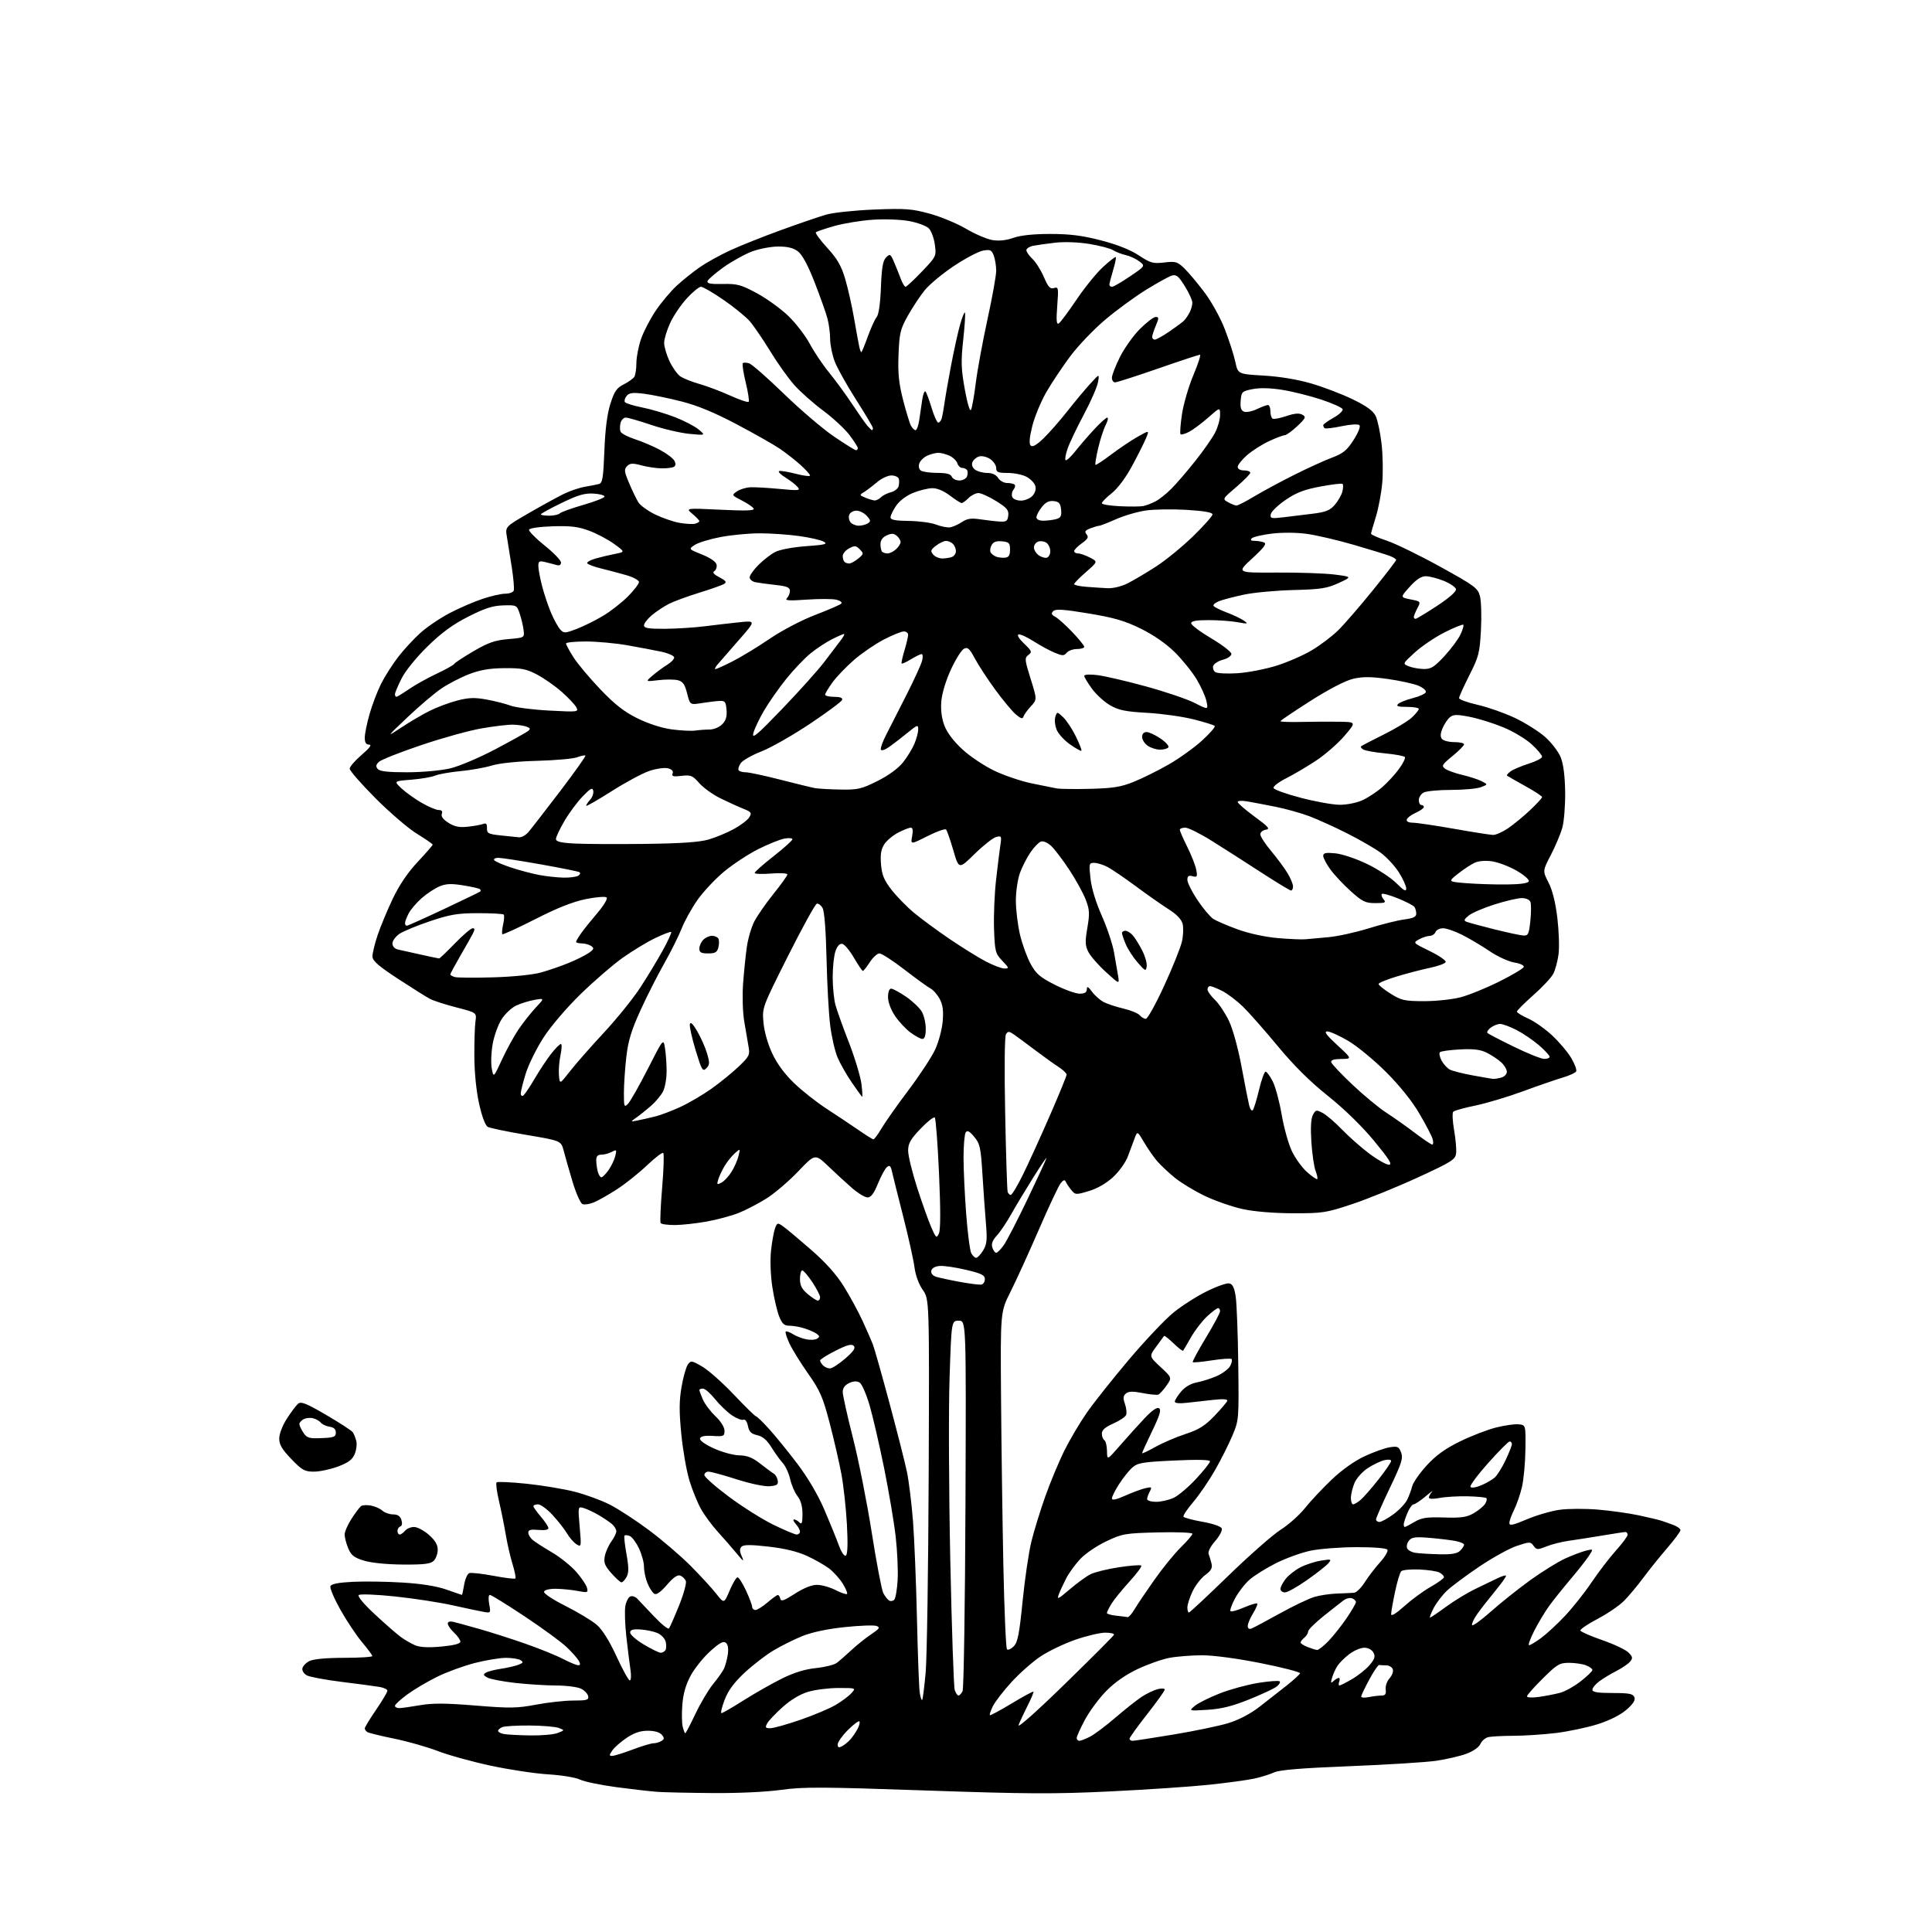 <?xml version="1.0" encoding="UTF-8" standalone="no"?>
<svg 
  version="1.1" 
  xmlns="http://www.w3.org/2000/svg" 
  xmlns:xlink="http://www.w3.org/1999/xlink" 
  xmlns:svg="http://www.w3.org/2000/svg"
  xmlns:rdf="http://www.w3.org/1999/02/22-rdf-syntax-ns#"
  xmlns:cc="http://creativecommons.org/ns#"
  xmlns:dc="http://purl.org/dc/elements/1.1/"
  viewBox="0 0 768 768"
  width="768"
  height="768"
>
<style>svg {background-color: white; }</style>"
<path stroke="none" fill="black" fill-rule="evenodd" d="M283.50,712.77C274.15,712.70 264.25,712.49 261.50,712.30C258.75,712.11 251.32,711.26 245.00,710.42C238.68,709.57 232.16,708.21 230.51,707.40C228.87,706.58 223.24,705.66 218.01,705.34C212.78,705.03 202.46,703.47 195.07,701.89C187.68,700.30 178.20,697.68 174.00,696.06C169.80,694.44 162.03,692.23 156.73,691.15C151.43,690.07 146.63,688.89 146.05,688.53C145.47,688.17 145.00,687.51 145.00,687.06C145.00,686.60 147.03,683.28 149.50,679.66C151.97,676.05 154.00,672.64 154.00,672.09C154.00,671.54 152.54,670.85 150.75,670.56C148.96,670.26 142.23,669.37 135.79,668.57C129.36,667.77 123.14,666.61 121.98,665.99C120.83,665.37 120.02,664.12 120.20,663.21C120.37,662.30 121.64,660.98 123.01,660.29C124.57,659.50 129.71,659.02 136.75,659.01C142.94,659.01 148.00,658.69 148.00,658.31C148.00,657.94 146.17,655.46 143.94,652.81C141.70,650.16 137.84,644.37 135.35,639.95C132.86,635.52 131.06,631.30 131.34,630.56C131.69,629.64 134.45,629.09 140.18,628.80C144.75,628.57 153.68,628.70 160.00,629.09C167.57,629.55 173.54,630.51 177.47,631.89C180.75,633.05 183.52,634.00 183.63,634.00C183.74,634.00 184.13,632.17 184.51,629.93C184.89,627.69 185.80,625.63 186.52,625.35C187.25,625.07 191.57,625.55 196.11,626.40C200.66,627.26 204.59,627.74 204.87,627.47C205.14,627.20 204.63,624.62 203.74,621.74C202.85,618.86 201.63,613.58 201.04,610.00C200.44,606.42 199.24,600.44 198.36,596.70C197.48,592.96 197.05,589.62 197.40,589.27C197.75,588.92 203.12,589.17 209.34,589.81C215.56,590.46 224.15,591.89 228.42,592.98C232.69,594.07 238.96,596.36 242.34,598.07C245.73,599.78 252.78,604.38 258.00,608.28C263.23,612.19 270.66,618.56 274.53,622.44C278.39,626.32 282.96,631.30 284.69,633.50C287.83,637.50 287.83,637.50 290.05,632.25C291.27,629.36 292.68,627.00 293.18,627.00C293.68,627.00 295.19,629.36 296.54,632.25C297.88,635.14 298.98,638.06 298.99,638.75C299.00,639.44 299.58,640.00 300.29,640.00C301.00,640.00 303.13,638.67 305.04,637.04C306.94,635.41 308.80,634.06 309.18,634.04C309.55,634.02 310.00,634.69 310.18,635.53C310.43,636.73 311.67,636.31 315.97,633.53C319.43,631.29 322.65,630.00 324.76,630.00C326.58,630.00 329.91,630.93 332.14,632.07C334.37,633.21 336.43,633.91 336.71,633.62C337.00,633.34 336.23,631.50 335.02,629.53C333.80,627.57 331.37,624.86 329.61,623.52C327.85,622.18 323.86,619.91 320.74,618.48C317.00,616.77 311.80,615.51 305.48,614.80C298.44,614.00 295.60,614.00 294.77,614.83C293.95,615.65 293.98,616.67 294.89,618.72C295.89,620.99 295.51,620.76 292.82,617.50C291.01,615.30 287.67,611.48 285.41,609.00C283.15,606.52 280.15,602.48 278.74,600.00C277.33,597.52 275.23,592.39 274.07,588.58C272.91,584.78 271.45,576.46 270.83,570.08C269.95,561.14 269.97,556.87 270.92,551.34C271.60,547.40 272.73,543.38 273.44,542.41C274.65,540.75 274.99,540.80 279.21,543.28C281.67,544.72 287.33,549.75 291.78,554.45C296.23,559.15 300.16,563.00 300.51,563.00C300.86,563.00 303.19,565.25 305.68,567.99C308.18,570.74 313.25,576.98 316.95,581.86C321.15,587.41 325.17,594.24 327.69,600.12C329.90,605.28 332.49,611.64 333.44,614.26C334.46,617.06 335.61,618.74 336.23,618.36C336.94,617.92 337.08,613.84 336.67,606.07C336.32,599.67 335.33,590.62 334.47,585.97C333.60,581.31 331.50,572.16 329.79,565.64C327.10,555.36 325.97,552.77 321.31,546.14C318.35,541.94 315.01,536.55 313.88,534.17C312.76,531.78 312.06,529.61 312.33,529.34C312.60,529.06 313.88,529.51 315.16,530.32C316.45,531.14 318.85,532.07 320.50,532.40C322.15,532.73 324.08,532.62 324.80,532.16C325.86,531.47 325.86,531.14 324.80,530.31C324.08,529.75 321.97,528.77 320.10,528.15C318.23,527.52 315.47,527.00 313.96,527.00C311.72,527.00 310.94,526.31 309.71,523.24C308.89,521.18 307.67,515.92 307.01,511.56C306.30,506.90 306.09,500.94 306.50,497.11C306.89,493.53 307.61,489.54 308.10,488.24C308.94,486.02 309.12,485.97 311.24,487.46C312.48,488.32 317.45,492.48 322.29,496.69C328.28,501.91 332.48,506.61 335.47,511.43C337.89,515.32 341.22,521.45 342.88,525.06C344.54,528.66 346.41,532.94 347.02,534.56C347.64,536.17 350.60,546.67 353.61,557.87C356.62,569.07 359.72,581.29 360.51,585.03C361.29,588.77 362.38,597.60 362.93,604.66C363.47,611.72 364.18,629.20 364.51,643.50C364.83,657.80 365.32,671.01 365.61,672.85C365.90,674.70 366.33,676.00 366.58,675.76C366.82,675.51 367.44,670.63 367.96,664.91C368.48,659.18 369.02,623.45 369.17,585.50C369.43,516.50 369.43,516.50 366.81,512.75C365.22,510.48 363.92,506.92 363.52,503.75C363.15,500.86 361.12,491.75 359.02,483.50C356.92,475.25 354.91,467.22 354.56,465.66C354.05,463.41 353.64,463.06 352.56,463.95C351.81,464.57 350.20,467.54 348.98,470.54C347.40,474.43 346.23,476.00 344.89,476.00C343.85,476.00 341.09,474.34 338.75,472.31C336.41,470.28 332.14,466.36 329.26,463.60C324.02,458.59 324.02,458.59 317.26,465.68C313.54,469.58 307.86,474.42 304.64,476.44C301.42,478.46 296.47,481.04 293.64,482.16C290.81,483.29 285.12,484.82 281.00,485.57C276.88,486.32 271.16,486.95 268.31,486.97C265.45,486.98 262.89,486.63 262.61,486.18C262.33,485.73 262.60,479.43 263.21,472.17C263.82,464.92 264.02,458.69 263.66,458.33C263.31,457.97 260.38,460.19 257.17,463.26C253.95,466.33 248.59,470.60 245.25,472.76C241.91,474.92 237.80,477.25 236.11,477.95C234.42,478.65 232.37,478.97 231.57,478.66C230.76,478.35 228.98,474.36 227.61,469.80C226.24,465.23 224.66,459.69 224.09,457.49C223.05,453.47 223.05,453.47 209.30,451.15C201.73,449.87 194.82,448.44 193.93,447.96C192.92,447.42 191.61,443.95 190.46,438.80C189.34,433.78 188.59,426.35 188.56,420.00C188.53,414.23 188.72,407.94 189.00,406.03C189.50,402.55 189.50,402.55 181.50,400.48C177.10,399.35 172.38,397.83 171.00,397.11C169.62,396.40 163.92,392.82 158.31,389.16C150.52,384.06 148.11,381.97 148.06,380.25C148.03,379.02 148.95,375.19 150.10,371.75C151.26,368.31 153.97,361.79 156.13,357.26C158.70,351.85 162.09,346.84 166.02,342.64C169.31,339.12 172.00,336.03 172.00,335.76C172.00,335.50 169.19,333.56 165.75,331.44C162.31,329.33 154.89,322.96 149.25,317.30C143.61,311.63 139.00,306.35 139.00,305.57C139.00,304.79 141.14,302.32 143.75,300.08C146.95,297.34 147.93,296.01 146.75,296.01C145.51,296.00 145.00,295.20 145.00,293.25C145.00,291.73 145.86,287.49 146.91,283.83C147.95,280.16 150.01,274.77 151.48,271.83C152.95,268.90 156.00,264.11 158.24,261.20C160.49,258.28 164.47,253.96 167.09,251.61C169.71,249.25 174.93,245.71 178.68,243.75C182.43,241.78 188.30,239.23 191.72,238.09C195.14,236.94 199.25,236.00 200.86,236.00C202.47,236.00 203.98,235.44 204.23,234.75C204.47,234.06 204.12,229.90 203.44,225.50C202.76,221.10 201.89,215.68 201.51,213.45C200.81,209.40 200.81,209.40 210.15,204.00C215.29,201.03 221.53,197.61 224.00,196.39C226.47,195.17 230.30,193.87 232.50,193.50C234.70,193.13 237.23,192.63 238.13,192.38C239.50,192.01 239.84,189.88 240.25,179.22C240.58,170.64 241.36,164.54 242.64,160.50C244.22,155.55 245.14,154.20 247.94,152.80C249.80,151.86 251.69,150.51 252.15,149.80C252.60,149.08 252.98,146.58 252.98,144.23C252.99,141.87 253.85,137.54 254.88,134.59C255.92,131.65 258.56,126.59 260.75,123.37C262.94,120.14 266.71,115.68 269.12,113.46C271.53,111.25 275.67,107.94 278.33,106.12C280.98,104.29 286.38,101.31 290.33,99.49C294.27,97.67 303.35,94.05 310.50,91.45C317.65,88.85 325.75,86.08 328.50,85.30C331.25,84.51 339.80,83.61 347.50,83.30C359.87,82.81 362.43,82.99 369.50,84.92C373.90,86.12 380.43,88.83 384.00,90.93C387.57,93.04 392.30,95.06 394.50,95.43C397.12,95.86 400.01,95.55 402.88,94.54C405.73,93.54 410.81,93.00 417.52,93.00C425.27,93.00 430.20,93.62 437.64,95.55C444.05,97.20 449.31,99.29 452.68,101.51C457.34,104.58 458.35,104.86 462.81,104.34C467.30,103.80 468.04,104.02 470.74,106.63C472.39,108.21 475.99,112.50 478.76,116.16C481.60,119.93 485.14,126.34 486.90,130.90C488.61,135.34 490.49,141.17 491.06,143.84C492.10,148.70 492.10,148.70 502.30,149.30C508.71,149.67 515.77,150.84 521.29,152.45C526.12,153.86 533.54,156.70 537.78,158.76C543.32,161.46 545.87,163.33 546.87,165.41C547.63,167.00 548.68,171.95 549.19,176.40C549.71,180.86 549.83,187.88 549.46,192.00C549.09,196.12 547.94,202.20 546.91,205.50C545.87,208.80 545.02,211.80 545.01,212.17C545.01,212.54 547.81,213.77 551.25,214.92C554.69,216.06 564.23,220.71 572.45,225.25C586.23,232.86 587.47,233.77 588.31,237.00C588.81,238.93 588.99,244.98 588.70,250.45C588.21,259.59 587.83,261.05 584.08,268.45C581.84,272.88 580.00,276.95 580.00,277.50C580.00,278.05 583.32,279.26 587.38,280.18C591.44,281.10 598.10,283.45 602.19,285.38C606.27,287.32 611.67,290.72 614.19,292.94C616.71,295.15 619.51,298.81 620.41,301.06C621.48,303.74 622.09,308.46 622.17,314.82C622.24,320.15 621.74,326.52 621.05,329.00C620.36,331.48 618.31,336.35 616.50,339.84C613.19,346.19 613.19,346.19 615.57,350.84C617.13,353.89 618.34,358.77 619.08,364.97C619.69,370.17 619.91,376.66 619.54,379.37C619.18,382.09 618.25,385.56 617.46,387.08C616.67,388.60 613.10,392.44 609.51,395.60C605.93,398.77 603.00,401.70 603.00,402.13C603.00,402.56 605.01,403.80 607.47,404.88C609.92,405.97 614.24,409.01 617.05,411.64C619.87,414.28 623.29,418.35 624.66,420.69C626.03,423.03 626.88,425.39 626.53,425.94C626.19,426.50 623.73,427.60 621.07,428.39C618.41,429.18 611.34,431.62 605.36,433.82C599.39,436.02 590.90,438.56 586.50,439.47C582.10,440.37 578.14,441.47 577.70,441.91C577.25,442.35 577.40,445.64 578.02,449.22C578.65,452.80 579.01,456.96 578.83,458.47C578.53,460.95 577.06,461.87 563.50,468.11C555.25,471.90 543.55,476.65 537.50,478.66C527.15,482.11 525.76,482.32 514.00,482.29C506.35,482.27 498.60,481.63 494.04,480.64C489.93,479.75 483.20,477.42 479.08,475.46C474.96,473.50 469.54,470.24 467.04,468.20C464.54,466.17 461.38,463.19 460.00,461.59C458.62,459.99 456.29,456.63 454.81,454.12C452.12,449.56 452.12,449.56 451.02,452.53C450.41,454.16 449.20,457.41 448.32,459.75C447.45,462.08 444.81,465.76 442.46,467.93C439.80,470.38 436.18,472.47 432.84,473.46C427.68,475.01 427.45,474.99 425.83,473.02C424.91,471.89 423.93,470.42 423.64,469.74C423.27,468.86 422.70,469.02 421.65,470.32C420.84,471.32 416.92,479.65 412.95,488.82C408.97,497.99 403.91,509.10 401.69,513.50C397.67,521.50 397.67,521.50 397.93,555.50C398.07,574.20 398.48,604.20 398.85,622.18C399.22,640.15 399.87,655.20 400.29,655.62C400.71,656.04 401.92,655.51 402.98,654.44C404.55,652.86 405.20,649.57 406.50,636.50C407.38,627.70 408.95,617.01 410.00,612.75C411.05,608.49 413.55,600.39 415.55,594.75C417.56,589.11 420.94,581.01 423.05,576.74C425.16,572.47 429.15,565.72 431.90,561.74C434.65,557.76 442.23,548.21 448.73,540.52C455.23,532.83 463.24,524.37 466.53,521.72C469.81,519.06 475.71,515.29 479.64,513.35C483.56,511.40 487.60,509.97 488.62,510.17C490.00,510.43 490.67,511.80 491.22,515.51C491.63,518.26 492.08,530.40 492.23,542.50C492.50,564.29 492.47,564.56 489.87,570.73C488.43,574.16 485.30,580.37 482.91,584.54C480.53,588.70 476.65,594.38 474.28,597.14C471.92,599.91 470.20,602.51 470.45,602.92C470.70,603.33 474.11,604.24 478.03,604.94C482.22,605.68 485.36,606.78 485.68,607.60C485.97,608.37 484.78,610.62 483.04,612.61C481.22,614.68 480.11,616.85 480.44,617.70C480.75,618.52 481.27,620.23 481.59,621.50C482.04,623.29 481.48,624.33 479.12,626.07C477.44,627.31 475.15,630.27 474.03,632.65C472.91,635.03 472.00,637.88 472.00,638.99C472.00,640.10 472.28,641.00 472.62,641.00C472.96,641.00 480.03,634.40 488.33,626.34C496.63,618.28 505.97,610.07 509.09,608.09C512.21,606.12 516.55,602.25 518.74,599.50C520.93,596.75 525.68,591.68 529.30,588.23C533.32,584.39 538.38,580.78 542.34,578.93C545.89,577.27 550.41,575.65 552.37,575.33C555.57,574.81 556.06,575.03 556.96,577.39C557.82,579.67 557.19,581.67 552.48,591.49C549.47,597.79 547.00,603.40 547.00,603.97C547.00,604.54 547.61,605.00 548.35,605.00C549.09,605.00 551.55,603.66 553.81,602.02C556.08,600.38 558.56,597.79 559.32,596.27C560.09,594.75 561.01,592.30 561.36,590.83C561.71,589.37 564.29,585.65 567.10,582.58C570.81,578.52 574.42,575.91 580.35,573.00C584.83,570.81 591.32,568.30 594.77,567.44C598.23,566.58 602.28,566.01 603.77,566.19C606.50,566.50 606.50,566.50 606.38,576.12C606.32,581.41 605.69,588.16 605.00,591.12C604.30,594.08 602.89,598.17 601.86,600.21C600.84,602.25 600.00,604.59 600.00,605.42C600.00,606.60 601.44,606.30 606.97,603.95C610.80,602.32 616.68,600.61 620.04,600.15C623.40,599.69 630.28,599.67 635.33,600.10C640.37,600.53 647.65,601.56 651.50,602.38C655.35,603.20 659.40,604.17 660.50,604.53C661.60,604.89 663.74,605.65 665.25,606.22C666.76,606.78 668.00,607.70 668.00,608.26C668.00,608.82 665.63,612.03 662.73,615.39C659.83,618.75 655.54,624.09 653.20,627.25C650.86,630.41 647.40,634.53 645.52,636.42C643.63,638.30 638.90,641.52 635.01,643.56C631.11,645.61 628.06,647.69 628.22,648.17C628.39,648.66 632.30,650.37 636.92,651.97C641.55,653.57 646.23,655.79 647.33,656.89C649.04,658.60 649.14,659.13 647.98,660.52C647.24,661.41 644.82,663.07 642.60,664.21C640.38,665.34 637.31,667.19 635.78,668.32C634.25,669.45 633.00,670.97 633.00,671.69C633.00,672.66 635.07,673.00 641.03,673.00C647.63,673.00 649.18,673.30 649.71,674.68C650.16,675.85 649.18,677.37 646.49,679.69C644.10,681.76 639.76,683.93 635.07,685.41C630.91,686.72 623.45,688.29 618.50,688.90C613.55,689.50 605.90,690.00 601.50,690.01C597.10,690.02 592.58,690.27 591.46,690.58C590.34,690.88 588.99,692.10 588.46,693.29C587.90,694.55 585.57,696.17 582.90,697.16C580.37,698.09 574.97,699.34 570.90,699.94C566.83,700.53 551.35,701.50 536.50,702.09C517.40,702.84 508.62,703.56 506.50,704.55C504.85,705.32 501.26,706.44 498.53,707.03C495.80,707.62 487.70,708.72 480.53,709.48C473.36,710.23 455.75,711.42 441.39,712.11C419.09,713.19 408.35,713.14 367.89,711.74C326.67,710.31 319.20,710.28 310.50,711.50C304.66,712.32 293.44,712.85 283.50,712.77zM243.32,698.00C244.11,698.00 247.75,696.88 251.40,695.50C255.06,694.12 258.82,692.99 259.77,692.98C260.72,692.98 262.15,692.56 262.94,692.06C264.13,691.31 264.15,690.88 263.06,689.58C262.25,688.60 260.16,688.00 257.53,688.00C254.56,688.00 252.06,688.83 249.14,690.80C246.85,692.33 244.28,694.58 243.43,695.80C242.12,697.66 242.11,698.00 243.32,698.00zM334.76,694.13C335.73,693.61 337.25,692.36 338.13,691.34C339.02,690.33 340.29,688.45 340.95,687.16C341.62,685.88 341.91,684.58 341.61,684.27C341.30,683.97 339.24,685.53 337.02,687.74C334.81,689.95 333.00,692.51 333.00,693.42C333.00,694.69 333.41,694.85 334.76,694.13zM429.05,692.00C429.63,692.00 431.54,691.26 433.30,690.36C435.06,689.45 439.62,686.03 443.42,682.76C447.23,679.48 451.96,675.75 453.92,674.46C455.89,673.17 458.74,671.82 460.25,671.45C461.76,671.08 463.00,671.17 463.00,671.65C463.00,672.12 459.85,676.53 456.00,681.43C452.15,686.33 449.00,690.72 449.00,691.17C449.00,691.63 449.56,692.00 450.25,692.00C450.94,691.99 458.25,690.87 466.50,689.50C474.75,688.13 484.48,686.11 488.13,685.01C492.35,683.74 496.89,681.38 500.63,678.50C503.86,676.01 508.75,672.19 511.49,670.01C514.24,667.82 516.62,665.64 516.78,665.17C516.94,664.69 509.96,662.88 501.28,661.15C491.88,659.27 482.42,658.00 477.89,658.00C473.70,658.00 467.85,658.46 464.89,659.02C461.92,659.57 456.21,661.59 452.18,663.50C447.39,665.77 443.06,668.81 439.68,672.27C436.83,675.19 433.04,680.32 431.25,683.68C429.46,687.03 428.00,690.28 428.00,690.89C428.00,691.50 428.47,692.00 429.05,692.00zM210.68,689.86C215.19,689.94 220.14,689.50 221.68,688.90C224.50,687.79 224.50,687.79 222.14,686.89C220.85,686.39 215.67,685.96 210.64,685.92C205.61,685.88 200.71,686.16 199.75,686.53C198.79,686.91 198.00,687.58 198.00,688.04C198.00,688.49 199.01,689.06 200.25,689.29C201.49,689.53 206.18,689.79 210.68,689.86zM272.41,689.00C272.61,689.00 274.42,685.53 276.44,681.29C278.45,677.05 281.58,671.77 283.39,669.54C285.21,667.32 287.15,664.60 287.71,663.50C288.26,662.40 288.98,659.84 289.29,657.81C289.66,655.40 289.41,653.75 288.55,653.04C287.57,652.23 286.06,653.04 282.34,656.38C279.64,658.81 276.15,663.15 274.59,666.02C272.65,669.58 271.59,673.22 271.25,677.53C270.97,680.99 271.03,684.99 271.39,686.41C271.75,687.84 272.20,689.00 272.41,689.00zM423.22,669.49C433.82,659.16 442.65,650.32 442.83,649.85C443.02,649.38 441.44,649.01 439.33,649.01C437.23,649.02 431.87,650.29 427.44,651.83C423.01,653.37 416.82,656.34 413.69,658.42C410.56,660.50 405.35,665.08 402.12,668.62C398.88,672.15 395.53,676.48 394.68,678.25C393.82,680.01 393.28,681.62 393.48,681.81C393.68,682.01 397.58,679.91 402.15,677.15C406.72,674.39 410.61,672.28 410.80,672.46C410.98,672.65 409.96,675.12 408.52,677.96C407.08,680.80 405.46,684.28 404.92,685.70C404.34,687.24 411.70,680.72 423.22,669.49zM306.21,686.99C307.47,686.99 312.82,685.49 318.11,683.67C323.39,681.85 329.69,679.20 332.11,677.78C334.52,676.37 337.36,674.26 338.41,673.10C340.31,671.00 340.31,671.00 333.34,671.00C329.50,671.00 324.08,671.68 321.28,672.51C318.03,673.48 314.35,675.68 311.07,678.63C308.25,681.16 305.49,684.08 304.94,685.12C304.09,686.71 304.29,687.00 306.21,686.99zM286.81,681.00C287.23,681.00 291.16,678.73 295.54,675.95C299.92,673.17 306.74,669.29 310.69,667.33C315.58,664.90 319.94,663.54 324.34,663.09C327.89,662.72 331.63,661.79 332.65,661.01C333.67,660.24 336.30,657.94 338.50,655.90C340.70,653.86 344.24,651.03 346.37,649.61C349.62,647.44 349.95,646.92 348.46,646.35C347.48,645.97 341.79,646.17 335.82,646.80C328.92,647.52 322.78,648.82 318.96,650.36C315.65,651.70 310.43,654.30 307.36,656.15C304.29,657.99 299.14,661.98 295.91,665.00C291.75,668.89 289.45,672.03 288.03,675.75C286.93,678.64 286.38,681.00 286.81,681.00zM480.00,679.67C472.50,680.14 472.50,680.14 475.00,678.08C476.38,676.95 480.88,674.71 485.00,673.11C489.12,671.51 496.00,669.64 500.28,668.96C504.55,668.28 508.34,668.01 508.70,668.37C509.06,668.73 508.49,669.68 507.43,670.48C506.37,671.29 501.45,673.58 496.50,675.57C489.87,678.24 485.52,679.32 480.00,679.67zM158.67,679.00C159.59,679.00 163.29,678.49 166.90,677.86C171.93,676.98 177.11,677.01 188.99,677.98C202.67,679.10 205.51,679.06 213.08,677.63C217.80,676.73 224.47,676.00 227.90,676.00C233.28,676.00 234.10,675.76 233.81,674.28C233.63,673.33 232.36,671.98 230.99,671.29C229.62,670.60 225.12,670.02 221.00,670.01C216.88,669.99 209.51,669.53 204.64,668.97C199.77,668.41 194.87,667.47 193.76,666.87C192.13,666.00 192.00,665.61 193.11,664.92C193.88,664.45 196.53,663.76 199.00,663.39C201.47,663.03 204.61,662.31 205.97,661.81C207.97,661.06 208.16,660.71 206.97,659.96C206.16,659.45 203.55,659.02 201.17,659.02C198.78,659.01 193.20,659.93 188.77,661.06C184.34,662.19 177.56,664.67 173.72,666.57C169.88,668.47 164.55,671.63 161.87,673.59C159.19,675.56 157.00,677.58 157.00,678.09C157.00,678.59 157.75,679.00 158.67,679.00zM544.12,674.62C545.84,674.28 548.13,674.00 549.20,674.00C550.67,674.00 551.07,673.42 550.83,671.60C550.65,670.27 551.35,668.27 552.38,667.13C553.40,666.00 553.98,664.38 553.65,663.54C553.33,662.69 552.15,662.00 551.03,662.00C549.91,662.00 548.66,661.94 548.25,661.86C547.84,661.78 546.07,664.36 544.33,667.61C542.59,670.85 541.13,673.89 541.08,674.38C541.04,674.86 542.41,674.97 544.12,674.62zM611.75,674.55C614.36,674.18 618.11,673.45 620.07,672.94C622.04,672.43 625.75,670.38 628.32,668.37C630.90,666.37 633.00,664.33 633.00,663.84C633.00,663.35 631.85,662.51 630.43,661.98C629.02,661.44 626.00,661.00 623.71,661.00C619.95,661.00 618.95,661.60 613.28,667.22C609.82,670.64 607.00,673.84 607.00,674.33C607.00,674.83 609.13,674.92 611.75,674.55zM381.01,674.00C381.44,674.00 382.17,673.21 382.64,672.25C383.11,671.29 383.63,637.76 383.79,597.75C384.07,525.00 384.07,525.00 381.15,525.00C378.22,525.00 378.22,525.00 377.47,547.75C377.05,560.26 377.18,592.77 377.75,620.00C378.33,647.23 379.12,670.51 379.51,671.75C379.91,672.99 380.58,674.00 381.01,674.00zM532.46,670.00C532.84,670.00 535.13,668.84 537.55,667.42C539.98,665.99 543.10,663.49 544.48,661.84C546.48,659.47 546.78,658.46 545.96,656.93C545.35,655.78 543.87,655.00 542.31,655.00C540.87,655.00 538.17,656.15 536.32,657.57C534.47,658.98 532.34,661.12 531.58,662.32C530.83,663.52 529.89,665.62 529.49,667.00C528.91,669.04 529.01,669.27 530.09,668.25C530.81,667.56 531.75,667.00 532.17,667.00C532.59,667.00 532.68,667.67 532.36,668.50C532.05,669.33 532.09,670.00 532.46,670.00zM250.36,668.00C250.86,668.00 250.97,666.09 250.62,663.75C250.26,661.41 249.53,655.48 248.98,650.57C248.43,645.65 248.25,640.17 248.59,638.39C248.92,636.60 249.81,634.90 250.57,634.61C251.32,634.32 252.52,634.68 253.22,635.40C253.92,636.12 256.92,639.28 259.88,642.43C262.83,645.57 265.56,647.78 265.93,647.32C266.30,646.87 268.09,642.80 269.92,638.27C271.74,633.74 272.96,629.34 272.64,628.49C272.31,627.65 271.32,626.67 270.42,626.33C269.31,625.91 267.64,627.06 265.09,630.03C262.61,632.90 260.94,634.08 260.08,633.55C259.37,633.11 258.17,631.25 257.40,629.41C256.63,627.57 256.00,624.62 256.00,622.85C256.00,621.08 255.08,617.73 253.95,615.41C252.83,613.08 251.19,610.90 250.31,610.57C249.43,610.23 248.51,610.16 248.25,610.41C248.00,610.66 248.35,613.97 249.03,617.76C249.97,623.03 249.98,625.16 249.09,626.82C248.45,628.02 247.54,629.00 247.07,629.00C246.59,629.00 244.77,627.36 243.01,625.36C240.38,622.36 239.92,621.16 240.42,618.61C240.75,616.90 241.92,614.28 243.01,612.79C244.11,611.30 245.00,609.46 245.00,608.70C245.00,607.93 244.21,606.64 243.25,605.82C242.29,605.00 239.93,603.41 238.00,602.28C236.07,601.15 233.43,599.90 232.11,599.50C229.72,598.78 229.72,598.78 230.43,606.94C231.13,614.88 231.09,615.07 229.19,613.89C228.11,613.21 226.42,611.29 225.42,609.60C224.43,607.91 221.84,604.61 219.68,602.27C217.52,599.92 214.90,598.00 213.87,598.00C212.84,598.00 212.02,598.34 212.04,598.75C212.06,599.16 213.41,601.06 215.04,602.96C216.67,604.87 218.00,606.90 218.00,607.49C218.00,608.13 216.40,608.40 214.00,608.17C211.00,607.89 210.00,608.15 210.00,609.24C210.00,610.04 210.79,611.35 211.75,612.16C212.71,612.97 216.14,615.17 219.36,617.06C222.59,618.95 226.92,622.42 229.00,624.76C231.07,627.11 233.02,629.97 233.32,631.13C233.84,633.11 233.62,633.19 229.69,632.44C227.38,632.00 223.52,631.61 221.09,631.57C218.49,631.53 216.51,631.99 216.27,632.71C216.03,633.41 219.63,635.80 224.88,638.44C229.83,640.93 235.43,644.32 237.31,645.97C239.49,647.88 242.32,652.43 245.10,658.49C247.50,663.72 249.87,668.00 250.36,668.00zM229.79,661.95C230.71,661.99 230.80,661.51 230.11,660.25C229.59,659.29 227.44,656.84 225.33,654.82C223.22,652.79 215.70,647.28 208.60,642.57C201.51,637.86 195.27,634.00 194.74,634.00C194.18,634.00 194.06,635.50 194.46,637.62C195.12,641.17 195.07,641.24 192.32,640.76C190.77,640.49 185.22,639.31 180.00,638.15C174.78,636.98 164.43,635.39 157.00,634.61C149.41,633.82 143.10,633.58 142.59,634.06C142.05,634.57 144.72,637.75 149.00,641.71C153.02,645.45 157.63,649.47 159.23,650.66C160.83,651.84 163.45,653.36 165.06,654.03C167.05,654.85 170.39,655.01 175.49,654.53C180.42,654.07 183.00,653.40 183.00,652.59C183.00,651.91 181.88,650.29 180.50,649.00C179.12,647.71 178.00,646.10 178.00,645.42C178.00,644.65 178.84,644.39 180.25,644.72C181.49,645.02 186.10,646.28 190.50,647.53C194.90,648.77 203.07,651.39 208.66,653.33C214.25,655.28 221.00,658.00 223.66,659.39C226.32,660.77 229.08,661.93 229.79,661.95zM262.65,657.00C263.33,657.00 264.18,656.52 264.54,655.94C264.89,655.36 264.93,653.84 264.61,652.57C264.29,651.30 262.78,649.74 261.26,649.12C259.74,648.49 256.70,647.87 254.50,647.74C251.52,647.56 250.50,647.88 250.50,648.99C250.50,649.81 252.96,651.95 255.96,653.74C258.96,655.53 261.97,657.00 262.65,657.00zM523.55,655.89C524.12,655.95 526.20,654.31 528.17,652.25C530.14,650.19 533.38,646.09 535.37,643.14C537.37,640.19 539.00,637.36 539.00,636.86C539.00,636.35 538.32,635.68 537.49,635.36C536.65,635.04 535.14,635.39 534.13,636.14C533.12,636.89 529.53,639.71 526.15,642.41C522.77,645.11 520.00,647.87 520.00,648.54C520.00,649.21 519.33,650.32 518.50,651.00C517.67,651.68 517.00,652.55 517.00,652.93C517.00,653.31 518.24,654.10 519.75,654.70C521.26,655.30 522.97,655.84 523.55,655.89zM607.84,654.00C608.31,654.00 610.45,652.71 612.60,651.14C614.74,649.57 619.00,645.64 622.06,642.39C625.12,639.15 629.90,633.12 632.68,629.00C635.46,624.88 639.82,619.18 642.37,616.35C644.91,613.52 647.00,610.71 647.00,610.10C647.00,609.50 646.61,609.00 646.13,609.00C645.65,609.00 641.49,609.63 636.88,610.41C632.27,611.18 626.27,612.12 623.54,612.50C620.81,612.88 616.85,613.88 614.74,614.72C611.19,616.14 610.81,616.12 609.62,614.49C608.39,612.81 608.09,612.81 602.98,614.51C600.04,615.48 593.33,619.19 588.07,622.73C582.80,626.28 577.00,630.61 575.16,632.34C573.33,634.08 570.96,637.19 569.89,639.25C568.83,641.31 568.19,643.00 568.48,643.00C568.76,643.00 571.61,641.08 574.80,638.73C578.00,636.37 583.28,633.16 586.55,631.59C589.82,630.01 593.80,628.10 595.39,627.33C596.97,626.56 598.45,626.12 598.67,626.34C598.89,626.56 596.89,629.39 594.22,632.62C591.56,635.85 588.36,639.97 587.11,641.76C585.86,643.56 584.99,645.46 585.17,646.00C585.35,646.53 588.69,644.13 592.59,640.67C596.49,637.20 603.55,631.57 608.29,628.15C613.03,624.73 619.29,620.85 622.20,619.53C625.12,618.21 628.84,616.80 630.47,616.40C633.45,615.67 633.45,615.67 631.54,618.59C630.49,620.19 627.22,624.33 624.29,627.79C621.35,631.25 617.57,635.98 615.88,638.29C614.19,640.61 611.50,645.09 609.89,648.25C608.29,651.41 607.36,654.00 607.84,654.00zM497.46,647.38C498.27,647.07 503.33,644.37 508.71,641.39C514.10,638.41 520.30,635.44 522.50,634.80C524.70,634.15 528.75,633.55 531.50,633.46C534.25,633.37 537.28,633.23 538.24,633.15C539.19,633.07 541.12,631.18 542.52,628.96C543.92,626.74 546.67,623.16 548.62,621.00C550.57,618.84 551.88,616.61 551.52,616.04C551.14,615.41 546.21,615.01 539.19,615.02C532.76,615.03 524.52,615.67 520.88,616.44C517.25,617.21 511.08,619.45 507.18,621.41C503.29,623.37 498.57,626.32 496.71,627.95C494.84,629.59 492.24,632.95 490.94,635.41C489.63,637.88 488.82,640.15 489.14,640.47C489.46,640.79 491.87,640.13 494.50,639.00C497.13,637.87 499.50,637.16 499.76,637.42C500.02,637.68 499.28,639.43 498.11,641.32C496.95,643.20 496.00,645.46 496.00,646.34C496.00,647.33 496.55,647.72 497.46,647.38zM448.26,642.83C448.69,642.92 449.90,641.54 450.97,639.75C452.03,637.96 455.60,632.67 458.89,628.00C462.18,623.33 466.93,617.49 469.44,615.04C471.95,612.59 474.00,610.18 474.00,609.70C474.00,609.21 467.85,608.96 460.25,609.15C447.21,609.48 446.15,609.66 439.75,612.70C436.03,614.46 431.39,617.61 429.44,619.70C427.48,621.79 424.99,625.20 423.90,627.28C422.82,629.37 421.48,632.24 420.93,633.68C420.04,636.02 420.51,635.81 425.22,631.80C428.12,629.32 431.85,626.61 433.50,625.78C435.15,624.95 440.23,623.70 444.79,623.01C449.35,622.31 453.34,622.01 453.67,622.34C454.00,622.66 451.88,625.53 448.97,628.72C446.06,631.90 442.85,635.85 441.84,637.50C440.83,639.15 440.01,640.81 440.00,641.19C440.00,641.57 441.69,642.06 443.75,642.27C445.81,642.49 447.84,642.74 448.26,642.83zM558.25,638.46C561.14,635.86 565.86,632.40 568.75,630.77C571.64,629.14 574.00,627.42 574.00,626.94C574.00,626.46 573.20,625.64 572.21,625.11C571.23,624.59 567.62,624.04 564.19,623.90C560.76,623.76 557.53,624.07 557.01,624.59C556.49,625.11 555.38,628.81 554.54,632.83C553.69,636.85 553.00,640.82 553.00,641.66C553.00,642.62 554.94,641.44 558.25,638.46zM355.46,635.94C356.00,635.40 356.61,631.84 356.83,628.02C357.04,624.21 356.69,616.45 356.04,610.79C355.40,605.13 353.32,592.85 351.43,583.50C349.53,574.15 346.93,562.92 345.65,558.55C344.36,554.18 342.60,550.15 341.73,549.60C340.66,548.93 339.33,548.98 337.58,549.78C335.86,550.56 335.00,551.75 335.00,553.33C335.00,554.63 336.83,562.85 339.06,571.60C341.29,580.34 344.66,597.30 346.54,609.28C348.42,621.26 350.49,632.06 351.13,633.28C351.77,634.50 352.79,635.82 353.39,636.21C353.99,636.60 354.92,636.48 355.46,635.94zM510.81,633.00C509.81,633.00 509.00,632.39 509.00,631.63C509.00,630.88 509.94,629.07 511.09,627.61C512.25,626.14 514.91,624.07 517.00,623.00C519.10,621.93 522.77,620.74 525.16,620.36C529.17,619.72 529.39,619.80 528.09,621.38C527.32,622.32 523.52,625.32 519.65,628.04C515.78,630.77 511.80,633.00 510.81,633.00zM160.18,621.93C153.78,621.89 147.57,621.27 144.68,620.38C140.74,619.17 139.59,618.27 138.43,615.48C137.64,613.60 137.00,611.14 137.00,610.01C137.00,608.88 138.23,606.05 139.74,603.73C141.25,601.40 142.94,599.15 143.49,598.72C144.05,598.30 145.82,598.19 147.43,598.48C149.05,598.78 151.11,599.69 152.01,600.51C152.92,601.33 154.83,602.00 156.26,602.00C158.07,602.00 159.08,602.68 159.57,604.21C159.99,605.54 159.82,606.56 159.13,606.79C158.51,607.00 158.00,607.80 158.00,608.58C158.00,609.36 158.39,610.00 158.88,610.00C159.36,610.00 160.32,609.33 161.00,608.50C161.68,607.67 163.30,607.00 164.59,607.00C165.88,607.00 168.52,608.40 170.47,610.10C172.95,612.28 174.00,614.05 174.00,616.03C174.00,617.59 173.29,619.56 172.43,620.43C171.19,621.67 168.62,621.99 160.18,621.93zM572.18,617.85C577.07,617.96 579.28,617.58 580.43,616.43C581.29,615.56 582.00,614.50 582.00,614.05C582.00,613.61 580.54,612.96 578.75,612.60C576.96,612.24 572.34,611.67 568.48,611.34C562.73,610.85 561.21,611.04 560.12,612.36C559.38,613.25 559.03,614.62 559.33,615.42C559.63,616.21 561.15,617.05 562.69,617.28C564.24,617.51 568.51,617.77 572.18,617.85zM316.70,610.00C317.41,610.00 318.00,609.47 318.00,608.83C318.00,608.18 317.26,606.83 316.35,605.83C315.43,604.82 315.12,604.00 315.65,604.00C316.17,604.00 317.14,604.54 317.80,605.20C318.73,606.13 319.00,605.39 319.00,601.83C319.00,598.81 318.34,596.43 317.04,594.77C315.96,593.40 314.64,590.37 314.12,588.04C313.60,585.71 312.29,582.84 311.21,581.65C310.13,580.47 308.09,577.63 306.67,575.34C304.86,572.42 303.17,570.98 301.00,570.50C298.61,569.97 297.78,569.16 297.32,566.86C296.96,565.05 296.24,564.08 295.48,564.37C294.80,564.63 292.72,563.81 290.87,562.55C289.02,561.28 286.02,558.39 284.20,556.12C282.39,553.86 280.25,552.00 279.45,552.00C278.65,552.00 278.00,552.24 278.00,552.53C278.00,552.82 278.62,554.51 279.38,556.28C280.14,558.05 282.39,561.05 284.38,562.95C286.54,565.00 288.00,567.34 288.00,568.75C288.00,570.92 287.65,571.08 283.36,570.80C280.28,570.60 278.56,570.93 278.27,571.76C278.00,572.53 280.12,574.09 283.66,575.72C286.89,577.21 291.43,578.46 293.82,578.52C297.09,578.59 299.15,579.41 302.32,581.90C304.62,583.71 307.02,585.48 307.65,585.84C308.28,586.20 308.96,587.40 309.15,588.50C309.44,590.15 308.88,590.55 305.92,590.80C303.89,590.97 298.21,589.78 292.82,588.05C287.58,586.37 282.55,585.00 281.65,585.00C280.74,585.00 280.00,585.61 280.00,586.35C280.00,587.10 284.39,590.98 289.75,594.97C295.11,598.97 303.08,603.99 307.45,606.12C311.82,608.25 315.98,610.00 316.70,610.00zM558.44,607.00C558.69,607.00 560.42,606.09 562.30,604.98C565.12,603.32 567.19,603.01 574.11,603.23C580.99,603.44 583.11,603.12 585.89,601.49C587.76,600.40 589.77,598.73 590.36,597.80C590.95,596.86 591.17,595.84 590.86,595.53C590.55,595.21 587.19,594.89 583.40,594.80C579.60,594.72 574.59,595.01 572.25,595.46C569.71,595.94 568.00,595.89 568.00,595.33C568.00,594.82 568.56,593.77 569.25,593.01C569.94,592.24 568.80,593.05 566.72,594.81C564.63,596.56 562.47,598.00 561.91,598.00C561.36,598.00 560.25,599.56 559.45,601.47C558.65,603.38 558.00,605.40 558.00,605.97C558.00,606.54 558.20,607.00 558.44,607.00zM537.89,598.00C538.38,598.00 539.71,597.21 540.85,596.25C541.99,595.29 545.19,591.63 547.96,588.12C550.73,584.61 553.00,581.30 553.00,580.76C553.00,580.20 551.84,580.07 550.25,580.45C548.74,580.82 545.78,582.25 543.67,583.63C541.57,585.01 539.20,587.66 538.42,589.53C537.64,591.41 537.00,594.08 537.00,595.47C537.00,596.86 537.40,598.00 537.89,598.00zM447.25,594.56C450.14,593.27 453.76,591.93 455.30,591.58C457.85,590.99 458.01,591.11 457.05,592.90C456.47,593.98 456.00,595.35 456.00,595.93C456.00,596.52 457.62,597.00 459.60,597.00C461.58,597.00 464.73,596.27 466.59,595.39C468.46,594.50 472.47,591.10 475.50,587.83C478.52,584.56 481.00,581.44 481.00,580.90C481.00,580.26 475.91,580.15 466.75,580.58C454.19,581.17 452.22,581.50 450.11,583.38C448.79,584.54 446.43,587.50 444.86,589.95C443.29,592.39 442.00,594.95 442.00,595.64C442.00,596.50 443.63,596.16 447.25,594.56zM588.77,590.45C590.78,589.61 593.23,588.20 594.21,587.31C595.20,586.42 597.13,583.31 598.50,580.41C599.88,577.50 601.00,574.65 601.00,574.06C601.00,573.48 600.60,573.00 600.11,573.00C599.63,573.00 595.79,576.85 591.59,581.56C587.39,586.27 584.21,590.54 584.53,591.05C584.87,591.59 586.63,591.34 588.77,590.45zM124.78,585.00C121.11,585.00 120.07,584.42 115.82,580.00C112.13,576.18 111.00,574.27 111.00,571.84C111.00,570.02 112.29,566.66 114.05,563.91C115.74,561.30 117.75,558.62 118.54,557.97C119.68,557.02 121.90,557.92 129.73,562.50C135.10,565.65 139.84,568.73 140.26,569.36C140.68,569.99 141.29,571.52 141.62,572.77C141.95,574.02 141.68,576.37 141.00,577.99C140.08,580.23 138.48,581.42 134.35,582.97C131.37,584.09 127.06,585.00 124.78,585.00zM445.30,574.52C448.16,571.24 452.52,566.40 455.00,563.77C457.96,560.63 459.93,559.28 460.75,559.81C461.69,560.41 461.00,562.67 458.00,568.88C455.80,573.43 454.00,577.37 454.00,577.65C454.00,577.92 456.36,576.82 459.25,575.19C462.14,573.57 467.53,571.26 471.22,570.05C476.54,568.31 478.94,566.82 482.72,562.88C485.35,560.14 487.66,557.44 487.86,556.87C488.10,556.18 486.24,556.04 482.36,556.46C479.14,556.80 474.36,557.33 471.75,557.64C468.84,557.98 467.00,557.79 467.00,557.17C467.00,556.61 468.12,554.82 469.49,553.19C471.07,551.32 473.37,549.97 475.74,549.53C477.81,549.15 481.37,548.02 483.66,547.02C485.95,546.01 488.35,544.21 489.00,543.01C489.64,541.81 489.90,540.56 489.57,540.24C489.25,539.91 485.73,540.15 481.76,540.76C477.80,541.38 474.37,541.70 474.14,541.48C473.92,541.25 476.27,536.88 479.37,531.76C482.47,526.64 485.00,521.90 485.00,521.23C485.00,520.55 484.64,520.00 484.20,520.00C483.75,520.00 481.81,521.46 479.87,523.25C477.93,525.04 475.06,528.75 473.49,531.50C471.93,534.25 470.49,536.69 470.31,536.93C470.12,537.17 468.41,535.85 466.50,534.00C464.59,532.15 462.89,530.83 462.72,531.07C462.56,531.31 461.15,533.22 459.60,535.33C456.78,539.16 456.78,539.16 461.34,543.41C465.91,547.66 465.91,547.66 463.70,550.80C462.49,552.53 461.02,554.14 460.44,554.37C459.86,554.60 457.05,554.33 454.20,553.76C450.36,553.00 448.65,553.05 447.58,553.93C446.47,554.86 446.38,555.78 447.18,558.07C447.74,559.70 447.96,561.66 447.66,562.44C447.36,563.22 445.07,564.76 442.56,565.87C439.34,567.29 438.00,568.48 438.00,569.88C438.00,570.98 438.45,572.16 439.00,572.50C439.55,572.84 440.02,574.78 440.05,576.81C440.10,580.50 440.10,580.50 445.30,574.52zM127.83,571.67C132.73,571.48 133.50,571.18 133.50,569.47C133.50,568.14 132.70,567.39 131.04,567.15C129.69,566.96 128.11,566.23 127.54,565.53C126.97,564.83 125.55,564.03 124.39,563.76C123.23,563.49 121.55,563.68 120.64,564.18C119.74,564.69 119.00,565.54 119.00,566.08C119.00,566.63 119.71,568.16 120.58,569.49C121.99,571.63 122.81,571.88 127.83,571.67zM329.95,543.97C330.80,543.95 333.52,542.18 336.00,540.04C339.35,537.13 340.21,535.84 339.37,534.99C338.53,534.13 336.71,534.62 332.12,536.94C328.76,538.64 326.00,540.38 326.00,540.81C326.00,541.25 326.54,542.14 327.20,542.80C327.86,543.46 329.10,543.99 329.95,543.97zM325.08,517.00C325.58,517.00 326.00,516.40 326.00,515.67C326.00,514.94 324.61,512.24 322.91,509.67C321.20,507.10 319.40,505.00 318.91,505.00C318.41,505.00 318.00,506.53 318.00,508.41C318.00,510.99 318.75,512.45 321.08,514.41C322.77,515.83 324.57,517.00 325.08,517.00zM390.00,510.66C390.82,510.56 391.50,509.59 391.50,508.51C391.50,506.89 390.18,506.23 384.00,504.77C379.88,503.79 375.15,503.10 373.51,503.24C371.65,503.40 370.40,504.13 370.20,505.16C370.01,506.18 370.77,507.11 372.13,507.54C373.37,507.93 377.55,508.84 381.44,509.55C385.32,510.26 389.18,510.76 390.00,510.66zM388.05,500.00C388.59,500.00 389.83,498.68 390.81,497.08C392.29,494.63 392.48,492.86 391.92,486.33C391.56,482.02 390.93,473.19 390.53,466.71C389.87,456.09 389.54,454.61 387.25,451.89C385.32,449.59 384.50,449.18 383.87,450.18C383.41,450.91 383.03,455.32 383.02,460.00C383.01,464.68 383.48,474.77 384.06,482.42C384.64,490.08 385.56,497.17 386.09,498.17C386.63,499.18 387.51,500.00 388.05,500.00zM396.00,498.00C396.47,498.00 397.83,496.65 399.00,494.99C400.18,493.34 404.49,484.99 408.57,476.45C412.66,467.90 416.00,460.63 416.00,460.30C416.00,459.97 413.58,463.54 410.63,468.25C407.68,472.95 403.79,479.43 401.98,482.65C400.18,485.87 397.60,489.70 396.25,491.16C394.54,493.02 394.00,494.44 394.47,495.91C394.84,497.06 395.52,498.00 396.00,498.00zM373.23,490.33C373.90,488.88 373.92,480.98 373.28,466.57C372.75,454.70 371.99,444.65 371.59,444.25C371.18,443.85 368.64,445.85 365.93,448.69C361.90,452.91 361.00,454.51 361.00,457.44C361.00,459.42 362.62,466.04 364.59,472.16C366.57,478.27 369.10,485.35 370.20,487.89C372.08,492.18 372.29,492.35 373.23,490.33zM401.81,475.00C402.28,475.00 404.50,471.29 406.73,466.75C408.96,462.21 413.75,451.67 417.39,443.33C421.03,434.98 424.00,427.71 424.00,427.18C424.00,426.64 422.54,425.25 420.75,424.10C418.96,422.94 414.80,419.96 411.50,417.47C408.20,414.98 404.45,412.20 403.16,411.30C401.17,409.90 400.69,409.87 399.90,411.08C399.35,411.92 399.21,424.65 399.57,442.50C399.89,459.00 400.34,473.06 400.55,473.75C400.76,474.44 401.33,475.00 401.81,475.00zM286.82,470.10C287.92,469.51 289.73,467.56 290.83,465.76C291.94,463.97 293.17,461.15 293.57,459.50C294.30,456.50 294.30,456.50 292.12,458.43C290.92,459.50 289.10,461.75 288.08,463.43C287.06,465.12 285.91,467.55 285.52,468.84C284.88,470.93 285.01,471.06 286.82,470.10zM523.63,468.70C523.87,468.47 523.56,466.98 522.95,465.39C522.34,463.80 521.60,458.65 521.29,453.94C520.92,448.28 521.13,444.63 521.90,443.18C522.99,441.15 523.28,441.09 525.79,442.42C527.28,443.20 530.75,446.18 533.50,449.04C536.25,451.90 541.14,456.21 544.36,458.62C547.58,461.03 551.08,463.00 552.13,463.00C553.60,463.00 552.22,460.80 546.24,453.54C541.38,447.66 534.43,440.88 527.86,435.63C520.67,429.88 514.30,423.55 507.92,415.84C502.76,409.60 496.55,402.56 494.12,400.19C491.69,397.83 487.99,395.01 485.89,393.94C483.79,392.87 481.61,392.00 481.04,392.00C480.47,392.00 480.00,392.59 480.00,393.31C480.00,394.04 481.33,395.90 482.95,397.45C484.57,399.00 487.09,402.80 488.56,405.89C490.09,409.12 492.21,416.85 493.55,424.11C494.84,431.04 496.20,437.93 496.57,439.43C496.95,440.92 497.59,441.78 498.00,441.32C498.41,440.87 499.53,437.24 500.48,433.25C501.43,429.26 502.61,426.00 503.09,426.00C503.57,426.00 504.84,427.73 505.92,429.85C507.00,431.96 508.61,437.93 509.49,443.10C510.37,448.27 512.21,454.83 513.58,457.68C514.96,460.53 517.68,464.27 519.65,465.99C521.61,467.71 523.40,468.93 523.63,468.70zM239.05,468.00C239.50,468.00 240.76,466.74 241.87,465.19C242.97,463.64 244.18,461.12 244.57,459.58C245.22,456.99 245.12,456.87 243.20,457.89C242.06,458.50 240.20,459.00 239.07,459.00C237.59,459.00 237.00,459.64 237.01,461.25C237.02,462.49 237.30,464.51 237.63,465.75C237.96,466.99 238.60,468.00 239.05,468.00zM569.32,454.97C569.77,454.99 569.84,453.99 569.48,452.75C569.12,451.51 566.73,446.93 564.16,442.57C561.23,437.58 556.31,431.47 550.90,426.07C546.17,421.36 539.43,415.81 535.92,413.75C532.41,411.69 528.67,410.00 527.61,410.00C526.18,410.00 527.23,411.43 531.59,415.45C537.50,420.91 537.50,420.91 533.18,420.95C530.23,420.99 528.96,421.40 529.18,422.25C529.35,422.94 533.14,426.95 537.60,431.16C542.05,435.38 548.13,440.40 551.10,442.32C554.07,444.24 559.20,447.87 562.50,450.38C565.80,452.89 568.87,454.96 569.32,454.97zM347.15,452.91C347.52,452.96 348.97,451.02 350.38,448.61C351.80,446.19 356.64,439.33 361.13,433.36C365.63,427.39 370.40,420.11 371.75,417.19C373.10,414.27 374.44,409.29 374.72,406.13C375.10,401.94 374.80,399.51 373.61,397.22C372.71,395.48 371.04,393.56 369.89,392.94C368.75,392.33 364.07,388.94 359.50,385.41C354.93,381.89 350.48,379.00 349.60,379.00C348.73,379.00 347.00,380.57 345.76,382.49C344.52,384.41 343.27,385.97 343.00,385.97C342.73,385.97 341.13,383.61 339.46,380.74C337.79,377.86 335.70,375.37 334.83,375.20C333.79,375.01 332.84,376.03 332.12,378.10C331.50,379.86 331.00,384.49 331.01,388.40C331.01,392.30 331.50,397.30 332.11,399.50C332.71,401.70 335.13,408.45 337.49,414.50C339.84,420.55 342.07,427.97 342.45,430.98C342.82,434.00 342.92,436.25 342.66,435.98C342.39,435.72 340.53,433.10 338.52,430.18C336.51,427.25 334.01,422.85 332.96,420.40C331.91,417.95 330.58,412.16 330.00,407.52C329.43,402.89 328.78,391.01 328.56,381.14C328.32,370.26 327.72,362.34 327.02,361.03C326.38,359.85 325.33,359.05 324.68,359.25C324.03,359.45 318.88,368.82 313.23,380.06C302.98,400.47 302.97,400.51 303.49,406.47C303.80,410.04 305.20,414.96 306.97,418.74C308.89,422.86 311.93,426.98 315.71,430.60C318.89,433.65 324.65,438.19 328.50,440.69C332.35,443.19 337.98,446.94 341.00,449.02C344.02,451.11 346.79,452.85 347.15,452.91zM253.50,445.39C255.15,445.07 258.30,444.35 260.50,443.80C262.70,443.24 267.20,441.54 270.50,440.01C273.80,438.49 279.31,435.25 282.74,432.83C286.17,430.40 291.06,426.44 293.59,424.02C297.83,419.98 298.15,419.34 297.56,416.06C297.21,414.10 296.43,409.57 295.84,406.00C295.24,402.39 295.04,395.73 295.39,391.00C295.73,386.32 296.40,379.79 296.87,376.48C297.34,373.16 298.67,368.60 299.83,366.34C300.98,364.08 304.41,359.14 307.45,355.36C310.49,351.59 312.98,348.10 312.99,347.61C312.99,347.13 310.07,346.96 306.50,347.25C302.93,347.53 300.00,347.43 300.00,347.00C300.00,346.58 303.37,343.60 307.49,340.37C311.61,337.14 314.98,334.11 314.99,333.62C314.99,333.14 313.54,333.03 311.75,333.37C309.96,333.71 305.30,335.60 301.38,337.56C297.47,339.53 291.38,343.53 287.85,346.46C284.33,349.39 279.56,354.46 277.27,357.73C274.97,361.00 272.14,366.11 270.97,369.09C269.80,372.07 266.68,378.32 264.03,383.00C261.37,387.68 257.12,396.08 254.57,401.68C250.97,409.59 249.71,413.73 248.97,420.18C248.45,424.76 248.01,431.18 248.01,434.46C248.00,439.97 248.12,440.30 249.63,438.80C250.52,437.91 254.05,431.68 257.48,424.97C263.70,412.76 263.70,412.76 264.34,416.63C264.69,418.76 264.98,422.88 264.99,425.80C265.00,428.71 264.35,432.36 263.55,433.90C262.75,435.44 260.61,438.01 258.78,439.60C256.95,441.20 254.34,443.28 252.98,444.24C250.50,445.99 250.50,445.99 253.50,445.39zM207.98,435.51C208.52,435.18 210.59,432.12 212.59,428.70C214.59,425.29 217.57,420.81 219.20,418.75C220.83,416.69 222.53,415.00 222.96,415.00C223.40,415.00 223.33,416.99 222.81,419.42C222.29,421.86 222.01,425.47 222.19,427.46C222.50,431.07 222.50,431.07 226.62,425.78C228.89,422.88 234.93,416.00 240.05,410.50C245.17,405.00 251.70,396.90 254.57,392.50C257.44,388.10 261.46,381.44 263.51,377.70C265.56,373.96 267.05,370.71 266.81,370.48C266.58,370.25 263.71,371.34 260.44,372.91C257.18,374.48 251.35,378.01 247.50,380.75C243.65,383.49 236.16,389.96 230.85,395.12C225.32,400.50 219.03,407.86 216.10,412.38C213.30,416.71 210.10,423.17 209.00,426.73C207.90,430.30 207.00,433.86 207.00,434.66C207.00,435.46 207.44,435.85 207.98,435.51zM593.50,428.88C594.05,428.93 595.51,428.70 596.75,428.37C597.99,428.04 599.00,427.00 599.00,426.06C599.00,425.12 597.99,423.42 596.75,422.29C595.51,421.16 592.97,419.46 591.10,418.52C588.55,417.22 585.89,416.89 580.42,417.16C576.41,417.37 572.80,417.86 572.40,418.27C571.99,418.67 572.28,420.16 573.04,421.58C573.80,423.00 575.26,424.61 576.30,425.16C577.33,425.71 581.40,426.75 585.34,427.47C589.28,428.19 592.95,428.83 593.50,428.88zM199.50,421.29C201.32,417.35 204.27,411.96 206.05,409.31C207.83,406.67 210.91,402.76 212.89,400.63C216.50,396.76 216.50,396.76 212.50,397.46C210.30,397.85 207.00,398.87 205.17,399.74C203.33,400.60 200.71,403.08 199.35,405.24C197.99,407.40 196.40,411.83 195.83,415.09C195.25,418.36 195.10,422.70 195.48,424.74C196.18,428.46 196.18,428.46 199.50,421.29zM280.77,424.66C279.33,426.09 278.95,425.45 276.54,417.54C275.08,412.75 274.04,408.08 274.23,407.17C274.46,406.03 275.41,406.94 277.20,410.00C278.64,412.48 280.39,416.43 281.08,418.79C282.17,422.49 282.12,423.30 280.77,424.66zM613.75,420.92C614.99,420.96 616.00,420.59 616.00,420.08C616.00,419.57 614.09,417.51 611.75,415.49C609.41,413.47 605.38,410.74 602.78,409.41C600.19,408.09 597.26,407.01 596.28,407.03C595.30,407.05 593.63,407.72 592.57,408.52C591.51,409.32 590.94,410.27 591.30,410.63C591.66,411.00 596.35,413.44 601.73,416.06C607.10,418.69 612.51,420.87 613.75,420.92zM366.69,413.00C365.98,413.00 363.85,411.86 361.96,410.47C360.08,409.08 357.29,406.09 355.77,403.82C354.12,401.36 353.00,398.35 353.00,396.35C353.00,394.37 353.50,393.00 354.23,393.00C354.91,393.00 357.56,394.43 360.12,396.18C362.69,397.93 365.51,400.59 366.39,402.09C367.28,403.58 368.00,406.65 368.00,408.90C368.00,411.61 367.56,413.00 366.69,413.00zM455.49,405.00C456.18,405.00 459.48,399.04 462.83,391.75C466.17,384.46 469.34,376.57 469.86,374.21C470.38,371.85 470.49,368.70 470.10,367.21C469.65,365.47 467.70,363.43 464.64,361.50C462.02,359.85 456.14,355.73 451.57,352.34C447.00,348.96 441.88,345.47 440.18,344.59C438.49,343.72 436.13,343.00 434.95,343.00C432.91,343.00 432.84,343.31 433.49,349.25C433.91,353.10 435.64,358.77 437.97,364.00C440.05,368.68 442.24,375.20 442.83,378.50C443.42,381.80 444.16,386.03 444.46,387.91C445.01,391.31 445.01,391.31 439.63,386.41C436.66,383.71 433.54,380.13 432.67,378.46C431.35,375.89 431.28,374.40 432.24,368.83C433.21,363.14 433.13,361.62 431.60,357.63C430.63,355.09 427.69,349.74 425.06,345.75C422.43,341.76 419.17,337.47 417.80,336.22C416.35,334.90 414.65,334.20 413.74,334.55C412.88,334.88 411.02,336.80 409.63,338.82C408.23,340.85 406.35,344.52 405.45,347.00C404.55,349.48 403.82,354.43 403.82,358.00C403.82,361.57 404.55,367.61 405.43,371.40C406.32,375.20 408.21,380.46 409.65,383.09C411.84,387.12 413.37,388.44 419.28,391.44C423.15,393.40 427.59,395.00 429.16,395.00C431.19,395.00 432.01,394.50 432.03,393.25C432.06,391.90 432.54,392.14 434.14,394.28C435.28,395.81 437.40,397.66 438.85,398.39C440.31,399.13 443.84,400.28 446.70,400.95C449.56,401.63 452.43,402.81 453.07,403.59C453.72,404.36 454.81,405.00 455.49,405.00zM566.04,397.98C570.74,397.99 577.26,397.30 580.54,396.45C583.82,395.61 590.74,392.79 595.93,390.20C601.11,387.62 605.52,385.00 605.72,384.38C605.92,383.75 604.30,382.98 601.94,382.61C599.67,382.24 595.27,380.22 592.16,378.11C589.04,376.00 584.15,373.09 581.28,371.64C578.41,370.19 574.97,369.00 573.64,369.00C572.31,369.00 570.95,369.68 570.64,370.50C570.32,371.32 569.26,372.02 568.28,372.04C567.30,372.05 565.40,372.68 564.05,373.43C561.63,374.77 561.69,374.83 568.33,378.06C572.03,379.87 574.89,381.83 574.69,382.42C574.50,383.01 571.67,384.05 568.42,384.73C565.16,385.41 559.24,386.95 555.25,388.16C551.26,389.36 548.00,390.72 548.00,391.17C548.00,391.63 550.14,393.34 552.75,394.98C557.05,397.68 558.31,397.96 566.04,397.98zM196.00,388.51C203.81,388.29 211.82,387.48 215.00,386.59C218.03,385.75 223.01,384.04 226.07,382.78C229.14,381.53 232.74,379.73 234.07,378.79C236.14,377.34 236.28,376.93 235.00,376.06C234.18,375.49 232.49,375.02 231.25,375.02C230.01,375.01 229.00,374.73 229.00,374.40C229.00,374.08 229.93,372.51 231.06,370.92C232.19,369.32 235.12,365.68 237.56,362.82C240.01,359.95 241.63,357.23 241.16,356.76C240.69,356.29 236.98,356.58 232.90,357.40C227.82,358.43 221.53,360.91 212.82,365.35C205.85,368.90 199.94,371.61 199.69,371.36C199.44,371.11 199.58,369.37 200.00,367.50C200.42,365.63 200.52,363.85 200.22,363.55C199.91,363.25 195.35,363.00 190.08,363.00C181.97,363.00 179.04,363.49 171.00,366.17C165.78,367.92 160.26,370.20 158.75,371.24C157.24,372.28 156.00,374.00 156.00,375.05C156.00,376.22 156.88,377.16 158.25,377.46C159.49,377.74 163.57,378.65 167.31,379.48C171.06,380.32 174.33,381.00 174.57,381.00C174.82,381.00 177.64,378.30 180.84,375.00C184.04,371.70 187.20,369.00 187.86,369.00C188.80,369.00 188.80,369.51 187.90,371.25C187.25,372.49 184.99,376.50 182.86,380.17C180.74,383.85 179.00,387.07 179.00,387.35C179.00,387.63 179.79,388.09 180.75,388.38C181.71,388.67 188.57,388.73 196.00,388.51zM455.83,384.13C455.52,386.21 455.28,386.11 452.25,382.64C450.46,380.60 448.32,377.31 447.50,375.34C446.67,373.37 446.00,371.36 446.00,370.88C446.00,370.40 446.61,370.00 447.35,370.00C448.08,370.00 449.39,370.79 450.25,371.75C451.11,372.71 452.78,375.39 453.98,377.70C455.17,380.01 456.01,382.90 455.83,384.13zM399.29,385.00C401.22,385.00 401.15,384.77 398.44,381.94C395.68,379.06 395.48,378.30 395.15,369.38C394.96,364.15 395.32,355.29 395.96,349.69C396.59,344.09 397.37,337.84 397.68,335.81C398.20,332.37 398.09,332.16 395.97,332.72C394.72,333.05 390.88,336.08 387.44,339.45C381.17,345.60 381.17,345.60 378.97,338.05C377.76,333.90 376.46,330.16 376.08,329.75C375.70,329.33 372.37,330.52 368.68,332.38C361.95,335.76 361.95,335.76 362.59,332.38C363.01,330.13 362.84,329.00 362.07,329.00C361.44,329.00 359.21,329.87 357.11,330.94C355.02,332.01 352.51,334.10 351.54,335.58C350.23,337.59 349.89,339.63 350.22,343.59C350.57,347.82 351.42,349.88 354.39,353.70C356.45,356.34 360.46,360.45 363.31,362.83C366.17,365.21 372.52,369.89 377.44,373.23C382.36,376.57 388.81,380.59 391.79,382.15C394.77,383.72 398.14,385.00 399.29,385.00zM281.48,379.00C278.71,379.00 278.00,378.61 278.00,377.07C278.00,376.01 278.71,374.44 279.57,373.57C280.44,372.71 281.98,372.00 283.01,372.00C284.04,372.00 285.18,372.48 285.54,373.06C285.89,373.64 285.91,375.21 285.58,376.56C285.07,378.56 284.34,379.00 281.48,379.00zM519.00,373.37C520.38,373.22 524.42,372.85 528.00,372.55C531.58,372.25 538.77,370.67 544.00,369.05C549.23,367.43 555.64,365.82 558.25,365.49C561.81,365.03 563.00,364.45 562.98,363.19C562.98,362.26 562.64,361.05 562.23,360.49C561.83,359.94 558.89,358.42 555.70,357.12C552.51,355.83 549.63,355.03 549.31,355.36C548.98,355.69 549.28,356.64 549.98,357.48C551.08,358.80 550.66,359.00 546.73,359.00C542.75,359.00 541.59,358.43 536.93,354.25C534.03,351.64 530.38,347.75 528.83,345.60C527.27,343.46 526.00,341.04 526.00,340.22C526.00,339.06 527.02,338.84 530.80,339.21C533.46,339.46 539.06,341.33 543.37,343.41C547.65,345.46 552.91,348.91 555.07,351.07C558.07,354.07 559.00,354.57 559.00,353.20C559.00,352.20 557.67,349.30 556.05,346.74C554.42,344.18 551.16,340.67 548.80,338.95C546.43,337.22 540.45,333.76 535.50,331.27C530.55,328.77 523.77,325.70 520.44,324.44C517.10,323.19 511.03,321.49 506.94,320.68C502.85,319.87 497.81,318.91 495.75,318.56C493.69,318.20 492.00,318.31 492.00,318.80C492.00,319.29 495.01,321.90 498.69,324.60C504.25,328.67 505.01,329.55 503.19,329.82C501.99,330.00 501.00,330.82 501.00,331.66C501.00,332.50 502.95,335.50 505.33,338.34C507.71,341.18 510.63,345.13 511.83,347.12C513.02,349.11 514.00,351.47 514.00,352.37C514.00,353.27 513.64,354.00 513.20,354.00C512.77,354.00 507.39,350.74 501.25,346.75C495.12,342.76 486.32,337.14 481.70,334.25C477.08,331.36 472.33,329.00 471.15,329.00C469.97,329.00 469.00,329.39 469.00,329.86C469.00,330.33 470.32,333.37 471.94,336.61C473.56,339.85 475.17,343.93 475.51,345.67C476.06,348.51 475.91,348.79 474.06,348.31C472.49,347.89 472.00,348.24 472.00,349.77C472.00,350.87 473.80,354.47 476.01,357.78C478.22,361.08 481.04,364.45 482.27,365.26C483.51,366.07 487.90,367.96 492.01,369.45C496.48,371.08 502.93,372.47 508.00,372.91C512.67,373.31 517.62,373.52 519.00,373.37zM605.61,371.89C607.46,371.99 607.79,371.29 608.34,366.03C608.68,362.75 608.70,359.38 608.37,358.53C608.04,357.65 606.57,357.00 604.94,357.00C603.38,357.00 598.52,358.13 594.15,359.51C589.77,360.90 585.13,362.89 583.84,363.94C581.92,365.51 581.77,365.96 583.03,366.45C583.88,366.78 588.83,368.11 594.03,369.42C599.24,370.72 604.45,371.83 605.61,371.89zM161.70,368.00C162.08,368.00 168.72,365.02 176.45,361.38C184.18,357.74 190.69,354.59 190.92,354.38C191.15,354.17 191.09,353.76 190.80,353.47C190.51,353.17 187.51,352.49 184.15,351.95C179.39,351.18 177.28,351.27 174.69,352.36C172.86,353.12 169.68,355.22 167.63,357.02C165.58,358.82 163.25,361.56 162.45,363.10C161.65,364.64 161.00,366.37 161.00,366.95C161.00,367.53 161.31,368.00 161.70,368.00zM598.92,351.59C604.48,351.53 607.47,351.10 607.73,350.31C607.95,349.65 605.74,347.75 602.82,346.08C599.90,344.41 595.56,342.76 593.18,342.40C590.56,342.01 587.81,342.22 586.24,342.94C584.80,343.59 581.81,345.56 579.59,347.31C575.56,350.50 575.56,350.50 583.03,351.09C587.14,351.41 594.29,351.64 598.92,351.59zM224.00,348.87C226.47,348.93 229.11,348.58 229.86,348.11C230.60,347.64 230.82,347.01 230.35,346.71C229.87,346.42 222.92,345.01 214.90,343.59C206.89,342.16 199.33,341.00 198.11,341.00C196.88,341.00 196.14,341.41 196.45,341.92C196.77,342.43 199.83,343.76 203.26,344.89C206.69,346.01 211.75,347.35 214.50,347.85C217.25,348.36 221.53,348.82 224.00,348.87zM256.00,335.47C270.59,335.29 277.98,334.79 281.65,333.73C284.48,332.91 289.00,331.04 291.69,329.57C294.37,328.11 297.13,326.02 297.82,324.92C298.95,323.11 298.71,322.78 295.28,321.40C293.20,320.56 289.11,318.69 286.18,317.24C283.25,315.79 279.54,313.10 277.93,311.26C275.30,308.27 274.58,307.98 270.91,308.42C267.63,308.81 266.93,308.63 267.37,307.47C267.74,306.52 267.09,305.81 265.51,305.41C264.18,305.08 260.88,305.54 258.17,306.44C255.46,307.34 248.69,310.98 243.12,314.52C237.56,318.06 233.00,320.66 233.00,320.31C233.00,319.95 233.71,318.87 234.59,317.90C235.46,316.94 236.02,315.35 235.83,314.37C235.55,312.92 234.78,313.32 231.65,316.55C229.54,318.72 226.28,323.11 224.40,326.30C222.53,329.50 221.00,332.74 221.00,333.51C221.00,334.55 222.89,335.02 228.25,335.31C232.24,335.53 244.72,335.60 256.00,335.47zM206.33,332.84C207.33,332.93 209.01,331.99 210.07,330.75C211.13,329.51 216.74,322.26 222.56,314.64C228.37,307.02 232.93,300.60 232.70,300.37C232.47,300.13 231.00,300.43 229.45,301.02C227.89,301.61 220.74,302.25 213.56,302.44C205.68,302.65 198.52,303.39 195.50,304.31C192.75,305.15 187.12,306.15 183.00,306.54C178.88,306.93 174.38,307.73 173.00,308.31C171.62,308.90 167.36,309.63 163.52,309.94C156.53,310.50 156.53,310.50 159.52,313.33C161.16,314.88 164.75,317.46 167.50,319.07C170.25,320.67 173.34,321.99 174.36,321.99C175.61,322.00 176.02,322.50 175.63,323.53C175.24,324.53 176.15,325.75 178.27,327.09C180.71,328.62 182.59,329.00 186.00,328.63C188.47,328.36 191.21,327.87 192.08,327.53C193.26,327.07 193.65,327.51 193.58,329.21C193.51,331.26 194.07,331.56 199.00,332.09C202.03,332.41 205.32,332.75 206.33,332.84zM593.50,331.90C594.60,331.94 597.30,330.73 599.51,329.23C601.71,327.73 605.65,324.49 608.26,322.02C610.87,319.56 613.00,317.24 613.00,316.86C613.00,316.48 609.96,314.49 606.25,312.44C602.54,310.39 599.31,308.54 599.07,308.34C598.84,308.14 599.49,307.36 600.52,306.61C601.55,305.86 604.78,304.49 607.69,303.57C610.61,302.65 613.00,301.40 613.00,300.80C613.00,300.19 611.15,297.98 608.88,295.89C606.62,293.80 601.55,290.76 597.63,289.13C593.71,287.51 587.69,285.63 584.26,284.96C579.09,283.95 577.73,283.98 576.35,285.12C575.44,285.88 574.13,287.85 573.43,289.50C572.55,291.59 572.48,292.88 573.21,293.75C573.78,294.44 575.99,295.00 578.12,295.00C580.26,295.00 582.00,295.40 582.00,295.88C582.00,296.36 579.92,298.47 577.37,300.55C573.21,303.96 572.92,304.47 574.45,305.59C575.39,306.28 578.49,307.39 581.33,308.05C584.17,308.72 587.62,309.84 589.00,310.55C591.50,311.84 591.50,311.84 588.68,312.92C587.14,313.51 581.82,314.00 576.87,314.00C571.92,314.00 567.00,314.47 565.93,315.04C564.87,315.60 564.00,316.95 564.00,318.04C564.00,319.12 564.45,320.00 565.00,320.00C565.55,320.00 566.00,320.37 566.00,320.82C566.00,321.27 564.56,322.28 562.81,323.07C561.05,323.86 559.44,325.06 559.23,325.75C558.98,326.54 559.87,327.02 561.67,327.04C563.23,327.06 570.58,328.15 578.00,329.46C585.42,330.77 592.40,331.87 593.50,331.90zM532.50,319.91C535.32,319.94 539.27,319.15 541.57,318.11C543.80,317.09 547.37,314.74 549.49,312.88C551.61,311.02 554.61,307.76 556.15,305.63C557.70,303.49 558.74,301.39 558.48,300.96C558.21,300.53 554.68,299.86 550.63,299.48C546.59,299.10 542.67,298.41 541.92,297.95C541.17,297.49 540.77,296.91 541.03,296.67C541.29,296.43 545.33,294.33 550.00,292.01C554.67,289.69 559.74,286.63 561.25,285.21C562.76,283.79 564.00,282.26 564.00,281.81C564.00,281.37 561.88,281.00 559.30,281.00C555.78,281.00 554.89,280.71 555.74,279.86C556.37,279.23 559.02,278.18 561.64,277.51C564.26,276.85 566.57,275.78 566.79,275.14C567.00,274.50 565.64,273.33 563.77,272.55C561.90,271.77 556.43,270.58 551.63,269.90C544.98,268.97 541.71,268.95 537.94,269.82C534.89,270.53 528.42,273.87 521.00,278.58C514.40,282.77 509.00,286.42 509.00,286.68C509.00,286.95 512.71,287.09 517.25,286.98C521.79,286.88 528.57,286.84 532.33,286.90C539.15,287.00 539.15,287.00 534.45,292.51C531.86,295.54 526.76,299.99 523.12,302.39C519.48,304.80 514.11,307.96 511.18,309.43C508.26,310.90 506.04,312.62 506.25,313.25C506.46,313.89 511.33,315.63 517.07,317.13C522.81,318.64 529.75,319.89 532.50,319.91zM334.12,313.86C340.98,313.99 342.43,313.65 348.82,310.46C353.25,308.24 357.05,305.46 358.97,303.04C360.65,300.92 362.70,297.58 363.51,295.62C364.33,293.66 365.00,291.11 365.00,289.95C365.00,287.99 364.69,288.08 360.91,291.17C358.67,293.00 355.41,295.52 353.67,296.77C351.83,298.09 350.36,298.59 350.15,297.96C349.96,297.37 350.88,294.78 352.21,292.20C353.54,289.61 357.16,282.50 360.26,276.39C363.36,270.28 366.19,264.10 366.55,262.64C366.92,261.19 366.83,260.00 366.36,260.00C365.89,260.01 363.99,260.93 362.14,262.06C360.29,263.19 358.62,263.95 358.42,263.76C358.23,263.56 358.73,261.22 359.54,258.54C360.34,255.87 361.00,253.08 361.00,252.34C361.00,251.60 360.21,251.00 359.25,251.01C358.29,251.01 354.70,252.47 351.27,254.26C347.84,256.04 342.51,259.70 339.42,262.39C336.34,265.08 332.50,269.08 330.91,271.29C329.31,273.50 328.00,275.68 328.00,276.15C328.00,276.62 329.61,277.00 331.58,277.00C333.97,277.00 335.03,277.41 334.76,278.23C334.53,278.90 328.78,283.17 321.97,287.72C315.16,292.26 306.50,297.20 302.72,298.68C298.94,300.16 295.23,302.26 294.47,303.35C293.71,304.44 293.32,305.70 293.60,306.16C293.89,306.62 295.17,307.00 296.45,307.00C297.73,307.00 303.90,308.32 310.14,309.92C316.39,311.53 322.62,313.04 324.00,313.29C325.38,313.53 329.93,313.79 334.12,313.86zM433.50,313.57C442.50,313.34 445.63,312.83 450.73,310.77C454.16,309.38 460.39,306.29 464.57,303.89C468.76,301.50 474.73,297.21 477.84,294.37C480.95,291.54 483.22,288.92 482.87,288.56C482.52,288.20 478.70,287.02 474.37,285.93C470.04,284.84 461.77,283.69 456.00,283.36C447.48,282.89 444.72,282.33 441.35,280.40C439.06,279.10 435.80,276.13 434.10,273.82C432.39,271.50 431.00,269.18 431.00,268.67C431.00,268.12 433.18,267.99 436.25,268.37C439.14,268.72 447.80,270.74 455.50,272.85C463.20,274.96 471.93,277.92 474.89,279.43C480.29,282.18 480.29,282.18 479.62,278.85C479.25,277.02 477.50,273.09 475.73,270.11C473.95,267.13 470.02,262.25 467.00,259.27C463.53,255.85 458.55,252.40 453.50,249.91C447.12,246.77 442.91,245.55 432.69,243.85C422.73,242.20 419.61,242.00 418.69,242.93C417.77,243.85 417.95,244.37 419.50,245.20C420.60,245.79 423.64,248.52 426.25,251.25C428.86,253.99 431.00,256.63 431.00,257.11C431.00,257.60 429.71,258.00 428.12,258.00C426.54,258.00 424.70,258.66 424.02,259.47C422.95,260.77 422.36,260.76 419.16,259.42C417.16,258.59 413.39,256.53 410.78,254.86C408.18,253.19 405.51,252.00 404.86,252.21C404.19,252.44 405.13,253.98 407.09,255.84C410.19,258.79 410.35,259.19 408.81,260.35C407.24,261.54 407.30,262.21 409.70,269.87C412.27,278.10 412.27,278.10 409.76,280.80C408.38,282.29 407.06,284.12 406.83,284.88C406.52,285.92 405.74,285.67 403.69,283.88C402.19,282.57 398.51,278.12 395.51,274.00C392.51,269.88 388.91,264.35 387.50,261.73C385.35,257.72 384.66,257.11 383.15,257.92C382.16,258.45 379.84,262.17 377.99,266.18C376.02,270.44 374.44,275.67 374.19,278.76C373.90,282.26 374.32,285.55 375.44,288.49C376.52,291.30 379.15,294.76 382.65,297.96C385.68,300.74 391.39,304.54 395.33,306.41C399.27,308.29 405.88,310.52 410.00,311.38C414.12,312.24 418.62,313.15 420.00,313.40C421.38,313.65 427.45,313.73 433.50,313.57zM161.87,306.99C167.82,306.98 175.33,306.30 178.94,305.45C182.48,304.62 190.57,301.19 196.94,297.82C203.30,294.45 209.11,291.23 209.85,290.65C210.94,289.79 210.85,289.46 209.35,288.87C208.33,288.47 205.87,288.11 203.88,288.07C201.89,288.03 196.27,288.70 191.39,289.55C186.51,290.40 175.76,293.38 167.51,296.17C159.25,298.96 151.71,301.93 150.75,302.77C149.43,303.93 149.28,304.63 150.13,305.65C150.94,306.63 154.16,307.00 161.87,306.99zM429.88,298.43C429.67,298.64 427.65,297.52 425.39,295.94C423.13,294.37 420.72,291.75 420.05,290.11C419.37,288.48 419.13,286.18 419.50,284.99C420.19,282.83 420.19,282.83 422.62,285.11C423.95,286.36 426.22,289.79 427.66,292.73C429.09,295.66 430.09,298.23 429.88,298.43zM461.16,298.00C459.67,298.00 457.44,297.30 456.22,296.44C455.00,295.59 454.00,294.01 454.00,292.94C454.00,291.75 454.68,291.00 455.77,291.00C456.74,291.00 459.23,292.15 461.29,293.55C463.36,294.96 464.79,296.53 464.47,297.05C464.15,297.57 462.66,298.00 461.16,298.00zM311.12,281.59C317.93,274.49 325.39,266.16 327.70,263.09C330.02,260.02 332.87,256.26 334.04,254.75C335.21,253.24 335.89,252.00 335.54,252.00C335.20,252.00 333.03,252.95 330.71,254.12C328.39,255.29 324.57,257.80 322.22,259.71C319.86,261.62 315.52,266.18 312.57,269.84C309.62,273.50 305.62,279.22 303.67,282.55C301.73,285.88 299.82,289.93 299.44,291.55C298.88,293.94 301.11,292.03 311.12,281.59zM159.50,289.21C162.80,287.02 167.85,284.05 170.73,282.61C173.61,281.16 178.55,279.31 181.71,278.49C186.29,277.30 188.65,277.21 193.39,278.07C196.65,278.66 200.94,279.75 202.91,280.49C204.89,281.23 211.81,282.12 218.31,282.46C229.78,283.07 230.09,283.03 229.08,281.15C228.51,280.08 225.89,277.31 223.27,275.00C220.65,272.68 216.25,269.61 213.50,268.16C209.25,265.92 207.30,265.54 200.50,265.60C194.69,265.65 190.86,266.30 186.50,267.98C183.20,269.25 178.25,271.80 175.50,273.66C172.75,275.52 166.68,280.67 162.00,285.11C153.50,293.18 153.50,293.18 159.50,289.21zM276.38,290.41C277.96,290.18 280.54,290.00 282.12,290.00C283.71,290.00 285.93,289.07 287.06,287.94C288.55,286.45 289.03,284.87 288.81,282.19C288.54,278.96 288.19,278.52 286.00,278.63C284.62,278.70 281.43,279.09 278.90,279.49C274.30,280.23 274.30,280.23 273.14,275.63C272.22,272.00 271.44,270.90 269.44,270.39C268.04,270.04 264.55,270.04 261.70,270.38C256.50,271.01 256.50,271.01 259.50,268.46C261.15,267.06 263.74,265.16 265.25,264.24C266.76,263.32 268.00,262.03 268.00,261.37C268.00,260.71 265.69,259.67 262.86,259.06C260.04,258.46 253.91,257.30 249.23,256.48C244.56,255.67 237.20,255.00 232.87,255.00C228.54,255.00 225.00,255.36 225.00,255.80C225.00,256.25 226.33,258.71 227.96,261.27C229.58,263.83 234.37,269.55 238.61,273.98C244.39,280.04 248.07,282.91 253.41,285.56C257.76,287.70 263.05,289.41 267.01,289.94C270.58,290.42 274.79,290.63 276.38,290.41zM157.57,277.00C157.88,277.00 160.14,275.62 162.59,273.94C165.04,272.25 169.96,269.51 173.52,267.84C177.08,266.18 180.25,264.41 180.55,263.92C180.85,263.43 184.34,261.14 188.30,258.82C194.10,255.44 196.77,254.51 202.00,254.06C208.50,253.50 208.50,253.50 208.15,250.52C207.95,248.88 207.27,245.95 206.62,244.02C205.46,240.54 205.38,240.50 200.06,240.65C195.88,240.77 192.77,241.76 186.16,245.11C179.98,248.25 175.56,251.48 169.95,256.96C165.48,261.34 161.14,266.69 159.62,269.72C158.18,272.59 157.00,275.40 157.00,275.97C157.00,276.54 157.26,277.00 157.57,277.00zM492.05,267.61C496.20,267.32 503.18,265.96 507.55,264.58C511.92,263.20 518.20,260.45 521.50,258.47C524.80,256.50 529.44,252.99 531.81,250.69C534.18,248.39 540.37,241.26 545.56,234.85C550.75,228.45 555.00,222.92 555.00,222.58C555.00,222.23 553.82,221.50 552.38,220.95C550.94,220.41 544.49,218.43 538.05,216.55C531.60,214.68 523.22,212.73 519.42,212.21C515.37,211.66 509.62,211.62 505.57,212.12C501.75,212.58 498.18,213.42 497.62,213.98C496.93,214.67 497.28,215.00 498.72,215.00C499.88,215.00 501.55,215.28 502.43,215.61C503.66,216.08 502.58,217.55 497.79,221.97C491.54,227.71 491.54,227.71 507.52,227.60C516.31,227.55 526.65,227.90 530.50,228.39C537.50,229.28 537.50,229.28 532.14,231.76C527.52,233.89 525.06,234.27 514.14,234.55C507.19,234.73 498.34,235.55 494.48,236.38C490.61,237.20 486.20,238.35 484.67,238.94C483.13,239.52 482.12,240.38 482.41,240.85C482.70,241.32 485.09,242.51 487.72,243.50C490.35,244.49 493.40,245.95 494.50,246.74C496.30,248.03 496.06,248.09 492.00,247.34C489.52,246.88 484.35,246.51 480.50,246.51C475.54,246.50 473.50,246.87 473.50,247.76C473.50,248.45 477.10,251.15 481.50,253.76C485.90,256.37 489.50,259.15 489.50,259.94C489.50,260.73 488.02,261.76 486.20,262.23C484.39,262.70 482.64,263.78 482.31,264.64C481.98,265.50 482.34,266.63 483.10,267.16C483.87,267.69 487.90,267.89 492.05,267.61zM284.37,266.00C284.75,266.00 287.80,264.62 291.15,262.92C294.50,261.23 301.13,257.21 305.87,253.98C310.83,250.61 318.54,246.56 324.00,244.47C329.23,242.46 333.90,240.44 334.39,239.97C334.90,239.48 334.10,238.81 332.52,238.41C330.99,238.03 325.66,238.01 320.67,238.36C313.59,238.86 311.86,238.74 312.80,237.80C313.46,237.14 314.00,235.82 314.00,234.87C314.00,233.51 312.79,233.01 308.25,232.52C305.09,232.18 301.49,231.68 300.25,231.43C299.01,231.17 298.00,230.31 298.00,229.51C298.00,228.72 299.58,226.48 301.52,224.55C303.45,222.62 306.45,220.30 308.18,219.41C309.98,218.48 315.21,217.50 320.41,217.12C327.97,216.58 329.16,216.28 327.47,215.32C326.36,214.69 321.94,213.68 317.65,213.08C313.36,212.49 306.33,212.00 302.02,212.00C297.70,212.00 290.70,212.67 286.44,213.48C282.19,214.29 277.58,215.70 276.19,216.61C273.66,218.27 273.66,218.27 279.08,220.44C282.42,221.79 284.63,223.32 284.85,224.44C285.04,225.44 284.64,226.61 283.95,227.03C283.10,227.56 283.74,228.33 286.00,229.50C288.53,230.81 288.97,231.41 287.90,232.09C287.13,232.58 282.68,234.16 278.00,235.60C273.32,237.04 267.87,239.05 265.88,240.06C263.89,241.07 260.86,243.09 259.13,244.54C257.41,245.99 256.00,247.81 256.00,248.59C256.00,249.69 257.79,249.99 264.25,249.96C268.79,249.93 275.88,249.49 280.00,248.97C284.12,248.45 290.43,247.72 294.00,247.35C300.50,246.68 300.50,246.68 293.56,254.59C289.74,258.94 285.96,263.29 285.15,264.25C284.35,265.21 284.00,266.00 284.37,266.00zM565.94,265.94C568.84,265.99 570.13,265.18 574.16,260.83C576.78,257.99 579.66,254.13 580.55,252.25C581.44,250.37 581.95,248.62 581.69,248.35C581.42,248.09 578.09,249.44 574.29,251.35C570.49,253.27 565.15,256.86 562.44,259.34C557.50,263.84 557.50,263.84 560.00,264.86C561.38,265.42 564.05,265.90 565.94,265.94zM229.23,250.01C231.98,248.96 236.71,246.62 239.73,244.80C242.76,242.99 247.21,239.51 249.62,237.09C252.03,234.66 254.00,232.08 254.00,231.36C254.00,230.64 251.65,229.39 248.75,228.57C245.86,227.75 241.35,226.56 238.73,225.92C236.11,225.28 233.74,224.38 233.45,223.93C233.17,223.47 234.64,222.62 236.72,222.03C238.80,221.44 242.30,220.60 244.50,220.18C248.50,219.40 248.50,219.40 244.14,216.23C241.75,214.49 237.30,212.13 234.26,211.00C229.86,209.35 226.89,208.99 219.70,209.21C214.50,209.38 210.51,209.95 210.31,210.56C210.12,211.14 212.90,213.96 216.48,216.84C220.07,219.71 223.00,222.75 223.00,223.60C223.00,224.59 222.38,224.95 221.25,224.61C220.29,224.33 218.26,223.80 216.75,223.44C214.38,222.87 214.00,223.09 214.00,225.00C214.00,226.21 214.68,229.84 215.51,233.06C216.35,236.27 217.96,241.06 219.09,243.70C220.22,246.34 221.84,249.27 222.68,250.20C224.13,251.81 224.52,251.79 229.23,250.01zM562.69,246.00C563.07,246.00 566.92,243.68 571.24,240.85C576.01,237.71 578.97,235.12 578.79,234.22C578.63,233.42 576.48,231.94 574.00,230.93C571.52,229.93 568.31,229.09 566.87,229.06C565.00,229.02 563.12,230.23 560.41,233.23C556.59,237.46 556.59,237.46 560.72,238.27C564.82,239.08 564.83,239.10 563.42,241.79C562.65,243.28 562.01,244.84 562.01,245.25C562.00,245.66 562.31,246.00 562.69,246.00zM440.29,233.82C442.50,233.92 445.84,233.11 448.29,231.87C450.61,230.70 455.65,227.71 459.50,225.23C463.35,222.75 469.99,217.33 474.25,213.19C478.51,209.04 482.00,205.12 482.00,204.48C482.00,203.70 478.58,203.10 471.75,202.68C466.11,202.34 458.80,202.45 455.50,202.93C452.20,203.40 446.86,204.96 443.63,206.39C440.39,207.83 437.39,209.00 436.94,209.00C436.49,209.00 434.93,209.46 433.46,210.02C431.33,210.83 431.02,211.32 431.93,212.42C432.84,213.52 432.45,214.25 430.04,215.97C428.37,217.16 427.00,218.56 427.00,219.07C427.00,219.58 427.70,220.00 428.55,220.00C429.40,220.00 431.52,220.74 433.26,221.64C436.43,223.27 436.43,223.27 431.71,227.39C429.11,229.65 426.99,231.81 426.99,232.20C427.00,232.58 429.14,233.06 431.75,233.26C434.36,233.47 438.21,233.72 440.29,233.82zM337.56,224.00C338.23,224.00 339.84,223.13 341.14,222.06C343.37,220.23 343.41,220.04 341.78,218.38C340.27,216.85 339.74,216.80 337.53,217.98C336.14,218.73 335.00,220.09 335.00,221.00C335.00,221.92 335.30,222.97 335.67,223.33C336.03,223.70 336.88,224.00 337.56,224.00zM374.54,222.00C375.80,222.00 377.55,221.73 378.42,221.39C379.29,221.06 380.00,220.02 380.00,219.09C380.00,218.16 379.46,216.86 378.80,216.20C378.14,215.54 376.90,215.01 376.05,215.02C375.20,215.03 373.40,215.89 372.05,216.93C369.96,218.54 369.79,219.04 370.92,220.41C371.65,221.28 373.28,222.00 374.54,222.00zM399.50,221.69C401.01,221.55 401.50,220.77 401.50,218.50C401.50,215.86 401.12,215.46 398.32,215.19C396.02,214.97 394.85,215.40 394.14,216.75C393.59,217.77 393.45,219.08 393.82,219.65C394.19,220.23 395.18,220.97 396.00,221.29C396.82,221.61 398.40,221.79 399.50,221.69zM416.00,221.72C416.84,221.58 417.50,220.43 417.50,219.10C417.50,217.79 416.77,216.26 415.89,215.70C415.00,215.14 413.54,214.96 412.64,215.31C411.74,215.65 411.00,216.69 411.00,217.61C411.00,218.53 411.79,219.88 412.75,220.62C413.71,221.36 415.18,221.85 416.00,221.72zM352.84,220.00C353.67,220.00 355.17,219.26 356.17,218.35C357.18,217.43 358.00,216.14 358.00,215.47C358.00,214.80 357.31,213.67 356.47,212.98C355.30,212.00 354.36,211.97 352.47,212.83C350.86,213.56 350.00,214.78 350.00,216.31C350.00,217.61 350.30,218.97 350.67,219.33C351.03,219.70 352.01,220.00 352.84,220.00zM377.50,209.64C378.60,209.52 380.75,208.60 382.27,207.59C384.47,206.12 386.01,205.89 389.77,206.45C392.37,206.84 395.85,207.24 397.50,207.33C400.03,207.47 400.55,207.10 400.80,204.93C401.05,202.79 400.25,201.83 395.98,199.18C393.17,197.43 390.00,196.00 388.93,196.00C387.87,196.00 386.10,196.90 385.00,198.00C383.90,199.10 382.66,199.99 382.25,199.97C381.84,199.96 379.73,198.61 377.57,196.97C375.11,195.11 372.50,194.02 370.57,194.06C368.88,194.09 365.48,194.92 363.00,195.92C360.31,197.00 357.59,199.04 356.25,201.01C355.01,202.82 354.00,204.90 354.00,205.65C354.00,206.65 355.86,207.02 361.25,207.08C365.24,207.12 370.07,207.76 372.00,208.50C373.93,209.24 376.40,209.75 377.50,209.64zM276.25,208.19C277.21,207.96 278.00,207.50 278.00,207.17C278.00,206.84 276.76,205.54 275.25,204.27C272.50,201.96 272.50,201.96 286.40,202.62C296.81,203.12 300.12,203.00 299.58,202.13C299.19,201.49 297.04,200.04 294.82,198.91C290.84,196.88 290.81,196.82 292.91,195.35C294.08,194.53 296.50,193.79 298.27,193.70C300.05,193.62 305.30,193.92 309.94,194.36C317.56,195.09 318.26,195.02 317.08,193.60C316.36,192.73 314.17,191.03 312.21,189.82C310.25,188.61 309.14,187.45 309.74,187.25C310.33,187.06 313.34,187.55 316.41,188.35C319.49,189.15 322.00,189.46 322.00,189.02C322.00,188.59 320.29,186.69 318.21,184.81C316.13,182.93 312.41,180.03 309.96,178.36C307.51,176.70 299.76,172.31 292.74,168.61C283.91,163.95 277.15,161.16 270.74,159.54C265.66,158.25 259.00,156.89 255.95,156.51C251.55,155.96 250.13,156.14 249.11,157.37C248.41,158.22 248.08,159.32 248.39,159.82C248.70,160.32 251.77,161.28 255.23,161.96C258.68,162.64 264.54,164.37 268.26,165.81C271.98,167.26 276.25,169.48 277.76,170.76C280.50,173.08 280.50,173.08 274.00,172.46C270.43,172.11 263.62,170.52 258.88,168.91C254.14,167.31 249.58,166.00 248.75,166.00C247.91,166.00 246.99,166.94 246.69,168.10C246.38,169.25 246.37,170.80 246.66,171.55C246.94,172.29 249.50,173.65 252.34,174.57C255.18,175.49 259.67,177.40 262.32,178.82C264.97,180.24 267.56,182.18 268.07,183.14C268.68,184.28 268.63,185.11 267.91,185.56C267.31,185.93 265.10,186.21 263.00,186.18C260.90,186.15 257.28,185.62 254.96,184.99C251.49,184.05 250.46,184.11 249.28,185.29C248.02,186.55 248.12,187.43 250.11,192.12C251.36,195.08 253.01,198.50 253.79,199.72C254.56,200.95 257.54,203.09 260.39,204.49C263.25,205.89 267.60,207.39 270.05,207.83C272.50,208.26 275.29,208.43 276.25,208.19zM341.37,208.98C342.54,208.98 344.16,208.55 344.96,208.05C346.21,207.26 346.15,206.82 344.56,205.06C343.53,203.93 341.68,203.00 340.45,203.00C339.22,203.00 337.93,203.73 337.59,204.63C337.25,205.52 337.48,206.87 338.11,207.63C338.73,208.38 340.20,208.99 341.37,208.98zM414.75,206.99C416.26,206.98 418.54,206.70 419.80,206.36C421.68,205.85 422.05,205.16 421.80,202.62C421.56,200.09 421.00,199.44 418.87,199.19C416.97,198.98 415.64,199.65 414.12,201.58C412.95,203.06 412.00,204.88 412.00,205.63C412.00,206.46 413.09,206.99 414.75,206.99zM510.15,205.63C513.09,205.28 518.37,204.64 521.88,204.20C527.04,203.55 528.71,202.88 530.62,200.65C531.92,199.14 533.27,196.78 533.61,195.41C533.96,194.03 534.00,192.67 533.71,192.37C533.41,192.08 529.42,192.55 524.84,193.41C518.39,194.62 515.25,195.83 511.01,198.75C507.99,200.82 505.36,203.36 505.16,204.39C504.84,206.09 505.29,206.21 510.15,205.63zM218.30,205.00C220.12,205.00 222.03,204.58 222.55,204.06C223.07,203.54 227.23,202.04 231.80,200.73C236.36,199.41 240.19,197.92 240.30,197.42C240.41,196.91 238.47,196.37 236.00,196.21C232.43,195.99 229.80,196.75 223.25,199.93C218.71,202.13 215.00,204.17 215.00,204.46C215.00,204.76 216.48,205.00 218.30,205.00zM454.50,201.16C455.60,200.93 457.73,200.12 459.23,199.36C460.74,198.59 463.58,196.35 465.55,194.38C467.53,192.41 471.83,187.41 475.11,183.28C478.39,179.16 481.96,174.05 483.04,171.93C484.12,169.81 485.00,166.67 485.00,164.95C485.00,161.83 485.00,161.83 480.25,166.02C477.64,168.32 474.22,170.86 472.66,171.67C471.09,172.48 469.57,172.91 469.28,172.61C468.99,172.32 469.24,168.75 469.85,164.68C470.45,160.62 472.49,153.62 474.38,149.14C476.27,144.67 477.45,141.00 477.01,141.00C476.57,141.00 469.08,143.47 460.36,146.50C451.65,149.53 443.95,152.00 443.26,152.00C442.57,152.00 442.00,151.17 442.00,150.16C442.00,149.15 443.44,145.44 445.20,141.91C446.96,138.38 450.54,133.36 453.16,130.75C455.77,128.14 458.58,126.00 459.40,126.00C460.72,126.00 460.73,126.41 459.45,129.47C458.65,131.38 458.00,133.40 458.00,133.97C458.00,134.54 458.48,135.00 459.07,135.00C459.66,135.00 462.25,133.56 464.82,131.80C467.39,130.04 469.99,128.11 470.59,127.53C471.19,126.94 472.21,125.49 472.84,124.30C473.48,123.11 473.99,121.31 473.98,120.32C473.97,119.32 472.60,116.34 470.94,113.69C468.39,109.63 467.58,109.00 465.71,109.59C464.50,109.98 459.90,112.52 455.50,115.25C451.10,117.98 443.85,123.28 439.39,127.04C434.93,130.79 428.73,137.26 425.61,141.40C422.49,145.55 418.15,152.04 415.96,155.83C413.78,159.62 411.25,165.73 410.34,169.40C409.21,173.99 409.01,176.41 409.72,177.12C410.43,177.83 412.00,176.95 414.74,174.33C416.94,172.22 421.22,167.35 424.25,163.50C427.29,159.65 431.41,154.70 433.43,152.50C437.08,148.50 437.08,148.50 436.45,152.00C436.09,153.93 433.57,159.69 430.84,164.80C428.11,169.92 425.22,175.95 424.43,178.21C423.63,180.46 423.25,182.58 423.58,182.91C423.90,183.23 425.60,181.70 427.34,179.50C429.07,177.30 432.47,173.36 434.89,170.75C437.30,168.14 439.67,166.00 440.16,166.00C440.65,166.00 440.36,167.33 439.53,168.95C438.69,170.57 437.34,174.72 436.54,178.16C435.74,181.60 435.25,184.58 435.45,184.78C435.65,184.98 438.44,183.15 441.66,180.72C444.87,178.29 449.62,175.10 452.21,173.63C456.91,170.97 456.91,170.97 455.54,174.25C454.78,176.06 452.30,181.01 450.01,185.24C447.49,189.91 444.31,194.17 441.93,196.06C439.77,197.77 438.00,199.56 438.00,200.04C438.00,200.52 441.26,201.06 445.25,201.24C449.24,201.42 453.40,201.39 454.50,201.16zM491.50,200.96C492.05,200.98 495.18,199.38 498.46,197.40C501.74,195.43 508.84,191.59 514.25,188.88C519.65,186.16 526.50,183.04 529.46,181.93C533.91,180.27 535.41,179.04 538.07,174.90C539.94,171.98 540.91,169.52 540.39,169.01C539.88,168.50 536.85,168.68 533.29,169.43C529.87,170.15 526.83,170.50 526.54,170.20C526.24,169.91 526.00,169.37 526.00,169.02C526.00,168.66 527.82,167.34 530.05,166.09C532.28,164.84 533.93,163.30 533.72,162.67C533.51,162.04 529.69,160.32 525.23,158.84C520.77,157.37 513.82,155.63 509.78,154.98C505.04,154.22 500.85,154.11 497.97,154.67C493.72,155.51 493.48,155.73 493.19,159.28C492.96,162.03 493.32,163.18 494.53,163.65C495.44,164.00 497.73,163.54 499.62,162.64C501.52,161.74 503.50,161.00 504.03,161.00C504.57,161.00 505.00,162.10 505.00,163.44C505.00,164.78 505.39,166.13 505.88,166.42C506.36,166.72 508.81,166.26 511.33,165.40C514.54,164.31 516.43,164.14 517.68,164.84C519.28,165.73 519.07,166.19 515.66,169.42C513.57,171.39 511.33,173.00 510.68,173.01C510.03,173.02 507.22,174.08 504.43,175.38C501.65,176.68 497.71,179.19 495.68,180.97C493.66,182.75 492.00,184.84 492.00,185.60C492.00,186.43 493.03,187.00 494.50,187.00C495.88,187.00 497.00,187.42 497.00,187.92C497.00,188.43 494.49,190.99 491.43,193.60C485.91,198.32 485.88,198.37 488.18,199.64C489.46,200.35 490.95,200.94 491.50,200.96zM347.68,198.94C348.33,198.97 349.46,198.40 350.19,197.67C350.92,196.94 352.70,196.04 354.14,195.68C355.58,195.32 356.97,194.23 357.22,193.26C357.47,192.29 357.49,190.94 357.25,190.25C357.02,189.56 355.69,189.00 354.30,189.00C352.90,189.00 350.31,190.24 348.54,191.75C346.76,193.26 344.45,195.02 343.40,195.65C341.59,196.75 341.62,196.86 344.00,197.84C345.38,198.41 347.03,198.90 347.68,198.94zM405.81,199.00C407.40,199.00 409.48,198.13 410.44,197.07C411.55,195.83 411.94,194.40 411.52,193.06C411.16,191.92 409.56,190.31 407.98,189.49C406.40,188.67 403.05,188.00 400.55,188.00C396.68,188.00 396.00,187.70 396.00,186.02C396.00,184.94 394.90,183.32 393.55,182.44C392.17,181.54 390.24,181.11 389.14,181.46C388.07,181.80 386.89,182.83 386.54,183.76C386.14,184.80 386.56,185.94 387.64,186.72C388.60,187.43 390.76,188.00 392.45,188.00C394.44,188.00 395.96,188.71 396.77,190.00C397.45,191.10 399.06,192.00 400.34,192.00C401.62,192.00 402.96,192.30 403.32,192.66C403.69,193.02 403.49,193.91 402.88,194.65C402.27,195.38 402.04,196.66 402.36,197.49C402.69,198.35 404.17,199.00 405.81,199.00zM381.36,191.00C382.70,191.00 384.06,190.28 384.40,189.41C384.73,188.54 384.75,187.41 384.44,186.91C384.13,186.41 383.26,186.00 382.51,186.00C381.75,186.00 380.87,185.17 380.55,184.15C380.23,183.14 378.82,181.79 377.43,181.15C376.04,180.52 374.05,180.00 373.00,180.00C371.95,180.00 369.96,180.52 368.57,181.15C367.18,181.79 365.76,183.19 365.41,184.28C365.04,185.45 365.34,186.60 366.14,187.11C366.89,187.58 369.81,187.98 372.64,187.98C376.28,188.00 377.95,188.44 378.36,189.50C378.68,190.32 380.03,191.00 381.36,191.00zM340.25,178.97C340.66,178.99 341.00,178.61 341.00,178.14C341.00,177.67 339.49,175.31 337.64,172.88C335.79,170.46 331.11,166.12 327.23,163.24C323.36,160.36 318.24,155.83 315.85,153.17C313.46,150.51 309.11,144.42 306.19,139.63C303.27,134.85 299.58,129.46 298.00,127.65C296.42,125.85 291.73,122.04 287.59,119.19C283.44,116.33 279.42,114.00 278.65,114.00C277.88,114.00 275.37,116.05 273.06,118.56C270.75,121.06 267.77,125.45 266.44,128.31C265.11,131.16 264.02,134.74 264.01,136.26C264.00,137.78 264.96,141.06 266.12,143.54C267.29,146.03 269.21,148.74 270.37,149.56C271.54,150.39 274.98,151.77 278.00,152.63C281.02,153.48 286.54,155.56 290.26,157.25C293.98,158.93 297.28,160.05 297.60,159.73C297.91,159.42 297.39,155.96 296.44,152.06C295.49,148.15 294.97,144.69 295.28,144.38C295.59,144.07 296.73,144.10 297.81,144.44C298.89,144.78 305.11,150.24 311.64,156.57C318.16,162.90 327.10,170.52 331.50,173.51C335.90,176.50 339.84,178.96 340.25,178.97zM346.65,171.00C346.84,171.00 347.00,170.63 347.00,170.18C347.00,169.74 344.00,164.67 340.33,158.93C336.67,153.20 332.84,146.36 331.83,143.74C330.82,141.12 330.00,137.07 329.99,134.74C329.99,132.41 329.50,128.70 328.90,126.50C328.30,124.30 326.03,117.90 323.84,112.27C321.27,105.66 318.95,101.32 317.30,100.02C315.45,98.57 313.23,98.00 309.40,98.00C306.46,98.00 301.71,98.91 298.79,100.02C295.88,101.14 290.83,103.95 287.58,106.27C284.32,108.60 281.47,111.07 281.24,111.76C280.93,112.70 282.48,112.99 287.31,112.89C293.08,112.76 294.58,113.17 300.97,116.62C304.92,118.76 310.56,122.85 313.50,125.72C316.44,128.59 320.24,133.55 321.94,136.74C323.65,139.94 327.06,145.01 329.53,148.02C332.00,151.04 336.11,156.65 338.66,160.50C341.21,164.35 343.98,168.29 344.80,169.25C345.63,170.21 346.47,171.00 346.65,171.00zM363.95,171.00C364.43,171.00 365.09,169.20 365.41,167.00C365.74,164.80 366.27,161.16 366.60,158.90C366.94,156.65 367.53,155.19 367.92,155.65C368.31,156.12 369.41,159.09 370.36,162.25C371.32,165.41 372.50,168.00 372.98,168.00C373.47,168.00 374.09,167.21 374.36,166.25C374.63,165.29 375.14,162.47 375.49,160.00C375.83,157.53 377.02,150.78 378.12,145.00C379.22,139.22 380.79,132.09 381.62,129.14C382.44,126.20 383.32,123.99 383.57,124.24C383.82,124.49 383.52,129.30 382.91,134.94C381.96,143.67 382.05,146.59 383.52,154.75C384.54,160.43 385.55,163.75 385.99,162.91C386.40,162.13 387.26,157.30 387.90,152.16C388.54,147.03 390.63,135.70 392.53,126.98C394.44,118.27 396.00,109.56 396.00,107.63C396.00,105.71 395.56,102.98 395.03,101.58C394.19,99.37 393.63,99.11 390.78,99.62C388.98,99.94 383.78,102.68 379.23,105.71C374.68,108.74 369.45,113.08 367.60,115.36C365.75,117.64 362.74,122.19 360.90,125.48C357.88,130.86 357.52,132.40 357.18,140.98C356.89,148.40 357.29,152.36 358.98,158.95C360.17,163.60 361.58,168.21 362.11,169.20C362.64,170.19 363.46,171.00 363.95,171.00zM342.39,140.00C342.58,140.00 343.74,137.19 344.98,133.75C346.22,130.31 347.81,126.83 348.51,126.00C349.30,125.07 349.94,120.58 350.18,114.25C350.48,106.42 350.96,103.61 352.23,102.34C353.77,100.80 353.99,100.92 355.36,104.09C356.17,105.97 357.38,108.96 358.04,110.75C358.70,112.54 359.57,114.00 359.97,114.00C360.37,114.00 363.30,111.27 366.48,107.94C372.20,101.94 372.25,101.84 371.61,97.20C371.26,94.63 370.18,91.74 369.22,90.77C368.25,89.81 364.77,88.51 361.48,87.89C358.13,87.27 351.76,87.02 347.00,87.34C342.32,87.65 335.44,88.78 331.71,89.83C327.97,90.89 324.65,92.02 324.32,92.34C324.00,92.67 326.04,95.45 328.86,98.54C332.83,102.88 334.43,105.65 335.96,110.82C337.05,114.50 338.64,121.55 339.50,126.50C340.36,131.45 341.28,136.51 341.55,137.75C341.82,138.99 342.19,140.00 342.39,140.00zM420.87,128.58C421.52,128.18 424.67,123.95 427.89,119.18C431.10,114.40 435.84,108.55 438.44,106.16C441.03,103.77 443.33,101.99 443.54,102.21C443.75,102.42 443.27,104.78 442.46,107.46C441.66,110.13 441.00,112.70 441.00,113.16C441.00,113.62 441.47,114.00 442.05,114.00C442.64,114.00 445.85,112.14 449.20,109.86C455.29,105.73 455.29,105.73 452.90,103.90C451.58,102.90 449.16,101.77 447.51,101.41C445.87,101.04 443.62,100.17 442.51,99.47C441.41,98.77 437.18,97.65 433.11,96.98C428.79,96.27 423.19,96.06 419.61,96.46C416.25,96.84 412.26,97.40 410.75,97.70C409.24,98.00 408.00,98.79 408.00,99.45C408.00,100.11 409.09,101.67 410.42,102.92C411.75,104.17 413.80,107.43 414.97,110.15C416.69,114.14 417.47,114.99 418.98,114.51C420.73,113.95 420.82,114.40 420.27,121.61C419.83,127.39 419.98,129.13 420.87,128.58z" />

</svg>